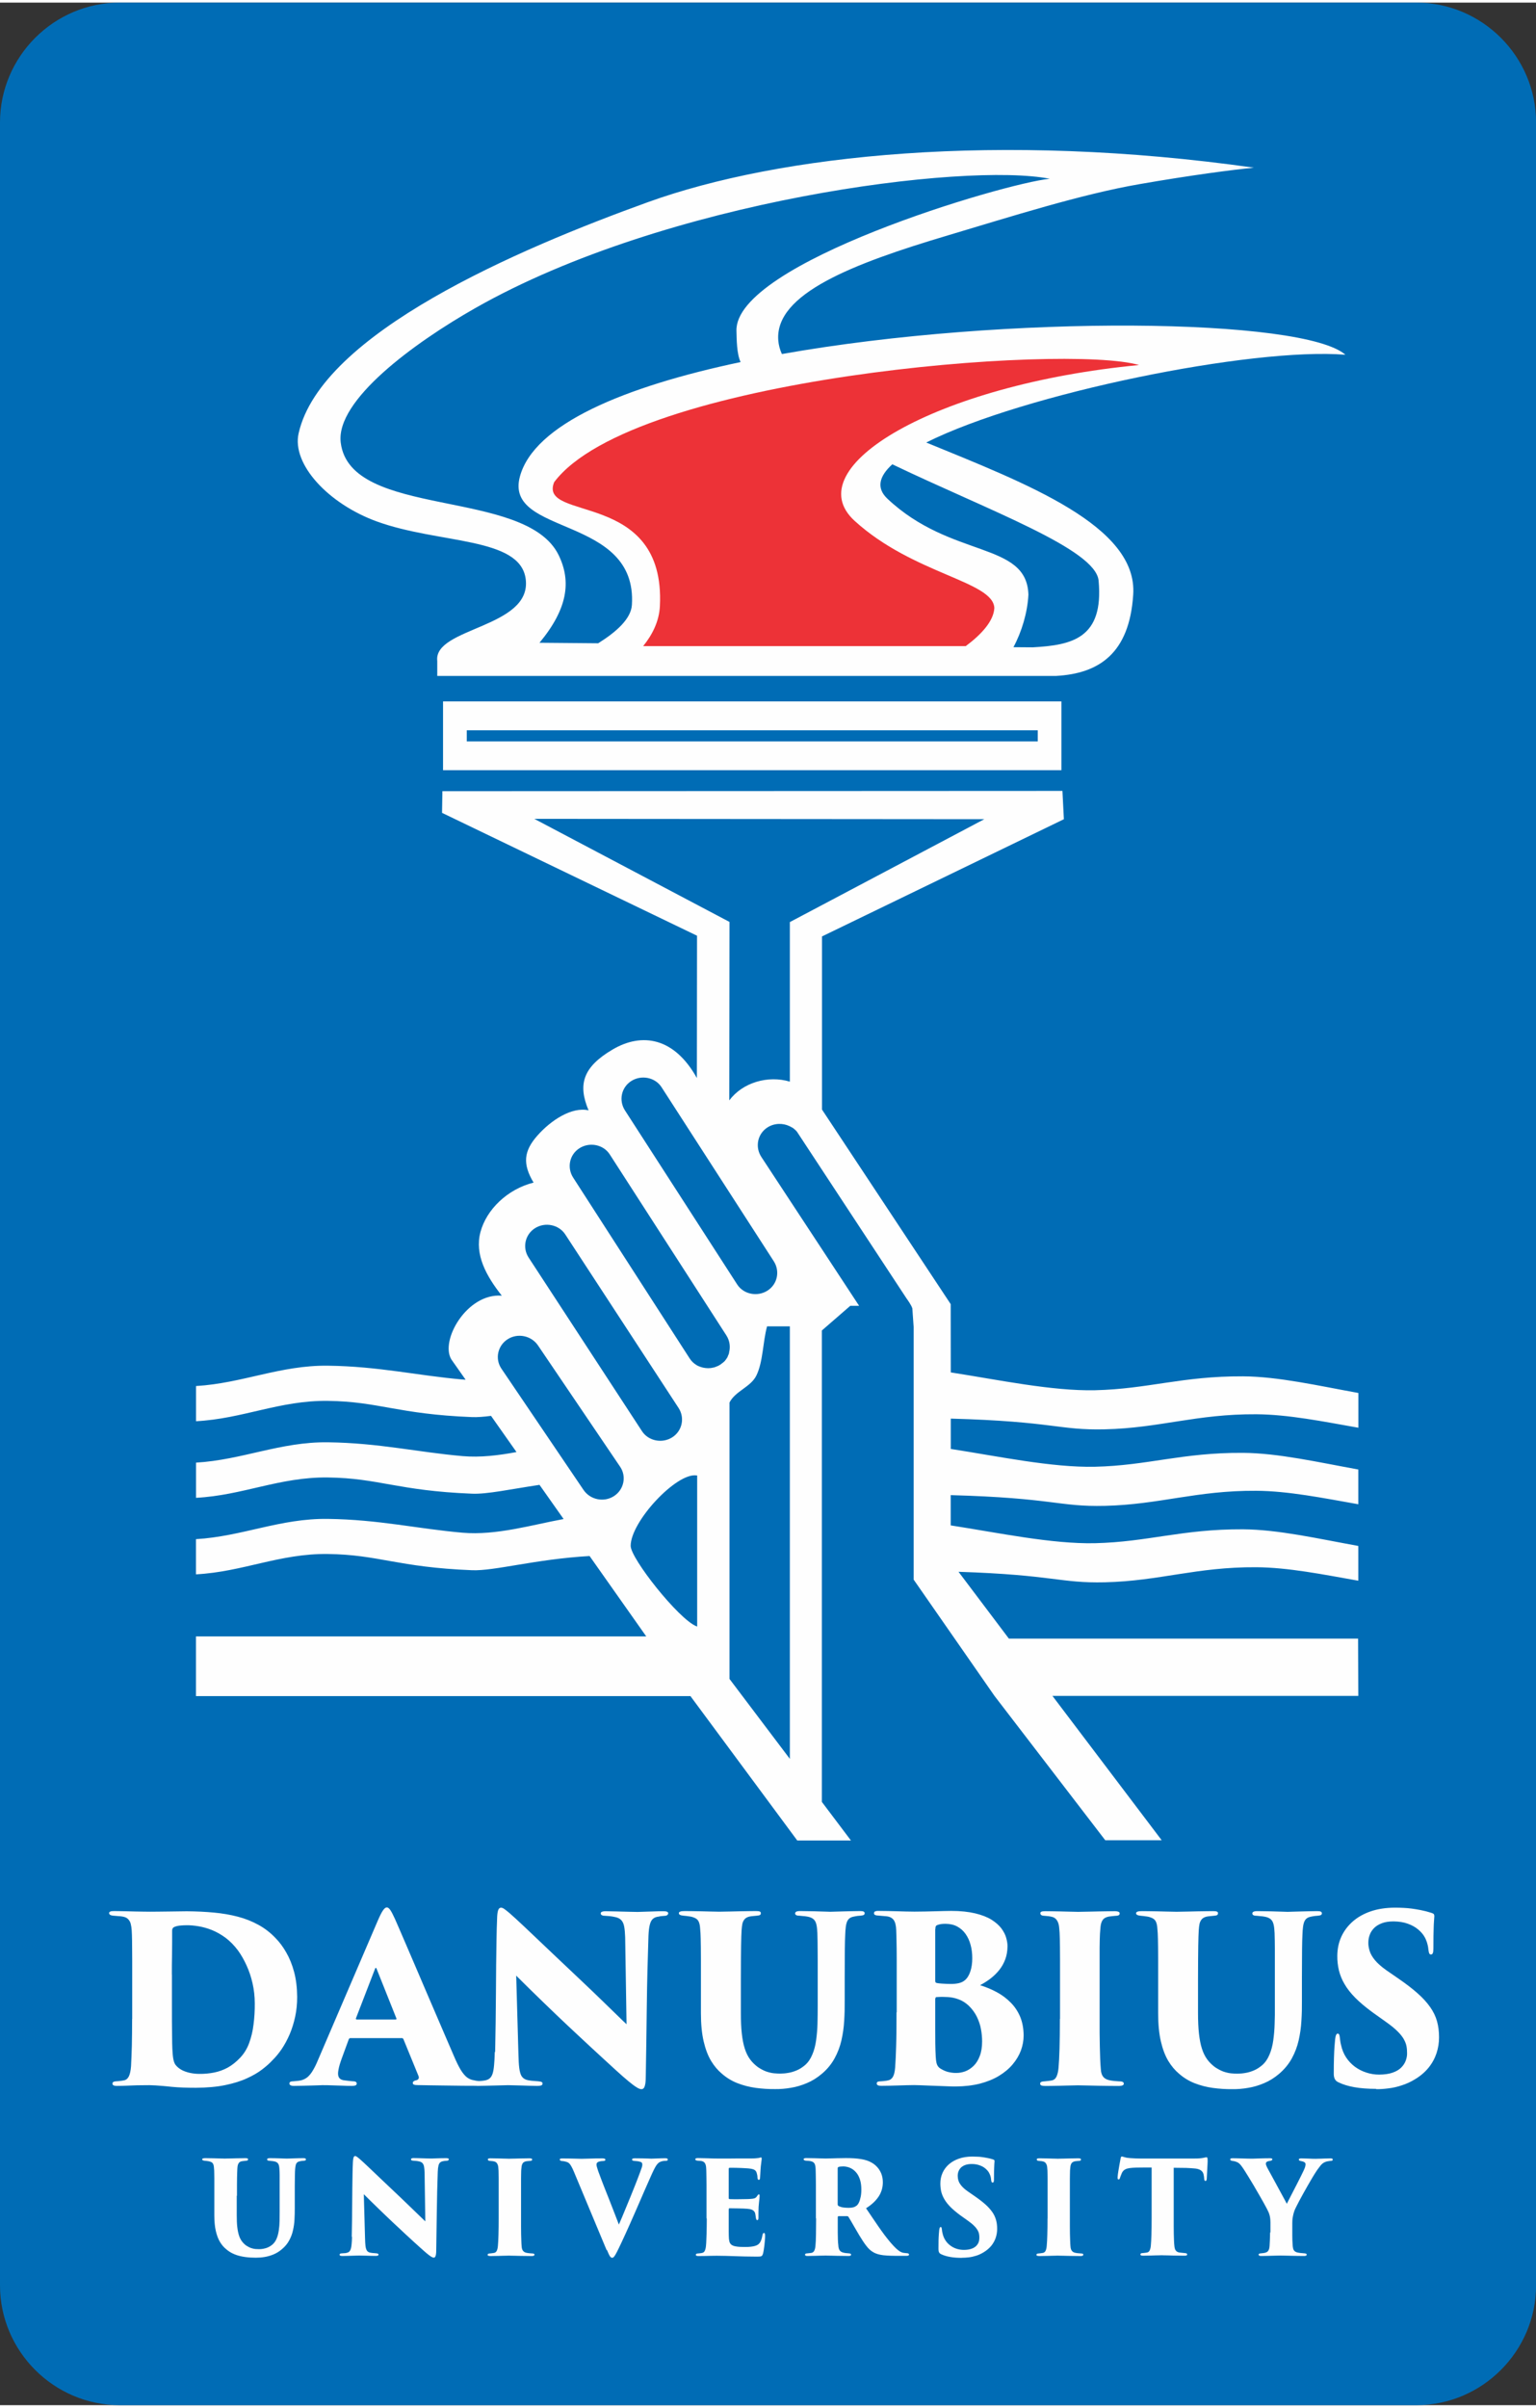 <?xml version="1.0" encoding="UTF-8"?>
<!DOCTYPE svg PUBLIC "-//W3C//DTD SVG 1.1//EN" "http://www.w3.org/Graphics/SVG/1.1/DTD/svg11.dtd">
<!-- Creator: CorelDRAW X5 -->
<svg xmlns="http://www.w3.org/2000/svg" xml:space="preserve" width="150px" height="235px" shape-rendering="geometricPrecision" text-rendering="geometricPrecision" image-rendering="optimizeQuality" fill-rule="evenodd" clip-rule="evenodd"
viewBox="0 0 21.228 33.185"
 xmlns:xlink="http://www.w3.org/1999/xlink">
 <rect x="0" y="0" width="21.228" height="33.185" fill="#333333" stroke="none"/>
 <g id="Layer_x0020_1">
  <path fill="#006CB5" d="M1.655 0l17.919 0c0.91,0 1.655,0.745 1.655,1.655l0 29.875c0,0.91 -0.745,1.655 -1.655,1.655l-17.919 0c-0.91,0 -1.655,-0.745 -1.655,-1.655l0 -29.875c0,-0.91 0.745,-1.655 1.655,-1.655z"/>
  <g id="_212458688">
   <path id="_212458040" fill="#FEFEFE" d="M8.733 8.32c0.079,-1.248 -1.77,-0.948 -1.548,-1.773 0.195,-0.724 1.443,-1.243 3.05,-1.582 -0.054,-0.118 -0.054,-0.313 -0.057,-0.431 -0.028,-0.935 3.697,-2.039 4.33,-2.101 -1.167,-0.229 -5.302,0.288 -7.939,1.786 -0.843,0.479 -1.933,1.273 -1.86,1.859 0.132,1.058 2.554,0.619 3.011,1.552 0.179,0.366 0.124,0.744 -0.264,1.212l0.811 0.007c0.245,-0.153 0.454,-0.335 0.466,-0.53zm2.073 -3.466c3.126,-0.554 7.215,-0.496 7.788,0.01 -1.293,-0.106 -4.441,0.535 -5.793,1.212 1.376,0.565 2.929,1.151 2.86,2.105 -0.053,0.81 -0.474,1.086 -1.064,1.119l-1.035 0 -6.114 0 -1.405 0c0,-0.143 0,-0.063 0,-0.206 -0.056,-0.466 1.313,-0.454 1.222,-1.134 -0.078,-0.583 -1.195,-0.481 -2.056,-0.793 -0.67,-0.243 -1.179,-0.79 -1.082,-1.218 0.311,-1.381 3.029,-2.544 4.825,-3.192 1.828,-0.66 4.859,-0.975 8.377,-0.477 -0.289,0.028 -0.873,0.104 -1.579,0.227 -0.81,0.14 -1.781,0.449 -2.65,0.708 -1.313,0.391 -2.394,0.806 -2.344,1.45 0.005,0.065 0.022,0.128 0.05,0.189zm1.526 1.523c-0.183,0.166 -0.224,0.328 -0.068,0.475 0.883,0.832 1.927,0.587 1.949,1.326 -0.013,0.248 -0.093,0.514 -0.207,0.725l0.267 0.002c0.54,-0.03 0.984,-0.122 0.91,-0.921 -0.04,-0.436 -1.513,-0.966 -2.851,-1.607z"/>
   <path id="_212458280" fill="#FEFEFE" d="M6.123 9.652l8.546 0 0 0.95 -8.546 0 0 -0.95zm0.328 0.399l7.891 0 0 0.153 -7.891 0 0 -0.153z"/>
   <path id="_212458328" fill="#FEFEFE" d="M14.545 23.388l1.51 1.994 -0.78 0 -1.531 -1.994 -0 0 -1.117 -1.606 0 -3.487 -0.013 -0.183c-0,-0.01 -0.001,-0.021 -0.002,-0.031l-0.003 -0.045c-0.017,-0.052 -0.067,-0.118 -0.082,-0.14l-1.5 -2.281 -0.004 -0.006 -0 -0 -0.007 -0.01 -0.001 -0.002 -0.001 -0.002 -0.002 -0.002 -0.005 -0.006 -0.002 -0.002 -0.001 -0.001 -0.004 -0.004 -0.001 -0.001 -0 -0 -0.005 -0.005 -0 -0 -0.005 -0.005 -0 0 -0.002 -0.002 -0.004 -0.003 -0.002 -0.001 -0.002 -0.002 -0.002 -0.002 -0 -0 -0.001 -0.001 -0.002 -0.001 -0.002 -0.002 -0.001 -0.001 -0.001 -0.001 -0.002 -0.002 -0.004 -0.003 -0.002 -0.001 -0.002 -0.002 -0.001 -0.001 -0.001 -0.001 -0.002 -0.001 -0.002 -0.001 -0.001 -0.001 -0.001 -0 -0.002 -0.001 -0.002 -0.001 -0.002 -0.001 -0 -0 -0.002 -0.001 -0.002 -0.001 -0.004 -0.002 -0.002 -0.001 -0.008 -0.005 -0 -0 -0.002 -0.001 -0.006 -0.003 -0.002 -0.001 -0.004 -0.002 -0.002 -0.001c-0.094,-0.046 -0.213,-0.043 -0.307,0.018l0 0c-0.138,0.09 -0.172,0.271 -0.083,0.407l0.567 0.863 0.269 0.409 0.515 0.784 -0.122 0 -0.393 0.341 0 5.05 0 1.461 0.402 0.533 -0.742 0 -1.476 -1.994 -6.834 0 0 -0.825 6.223 0 -0.783 -1.11c-0.75,0.043 -1.313,0.209 -1.626,0.196 -1.03,-0.041 -1.285,-0.215 -1.993,-0.224 -0.666,-0.008 -1.173,0.247 -1.821,0.281l0 -0.486c0.641,-0.038 1.166,-0.289 1.822,-0.28 0.705,0.009 1.241,0.137 1.863,0.191 0.466,0.04 0.961,-0.109 1.396,-0.189l-0.333 -0.472c-0.408,0.061 -0.726,0.131 -0.933,0.122 -1.03,-0.041 -1.285,-0.215 -1.993,-0.224 -0.666,-0.008 -1.173,0.247 -1.821,0.281l0 -0.486c0.641,-0.038 1.166,-0.289 1.822,-0.281 0.705,0.009 1.241,0.137 1.863,0.191 0.245,0.021 0.497,-0.01 0.744,-0.056l-0.352 -0.5c-0.101,0.013 -0.189,0.02 -0.263,0.017 -1.03,-0.041 -1.285,-0.215 -1.993,-0.224 -0.666,-0.008 -1.173,0.247 -1.821,0.281l0 -0.486c0.641,-0.038 1.166,-0.289 1.822,-0.281 0.705,0.009 1.241,0.137 1.863,0.191 0.013,0.001 0.027,0.002 0.041,0.003l-0.197 -0.28c-0.161,-0.261 0.217,-0.92 0.697,-0.881 -0.216,-0.273 -0.378,-0.568 -0.295,-0.879 0.083,-0.311 0.372,-0.592 0.734,-0.683 -0.154,-0.257 -0.136,-0.434 0.05,-0.646 0.186,-0.212 0.476,-0.405 0.71,-0.352 -0.15,-0.356 -0.08,-0.597 0.332,-0.84 0.406,-0.239 0.852,-0.168 1.165,0.394l0.002 -1.966 -3.524 -1.697 0.005 -0.299 8.569 -0.004 0.02 0.391 -3.343 1.619 0 2.391 1.779 2.688 0.001 0.943c0.653,0.101 1.398,0.259 1.994,0.246 0.733,-0.017 1.203,-0.196 2.044,-0.192 0.487,0.003 1.037,0.129 1.595,0.23l0 0.48c-0.488,-0.086 -0.965,-0.183 -1.411,-0.186 -0.827,-0.005 -1.332,0.19 -2.091,0.208 -0.641,0.015 -0.708,-0.109 -2.131,-0.148l0 0.303 -0 0.116c0.653,0.101 1.397,0.259 1.993,0.246 0.733,-0.017 1.203,-0.197 2.044,-0.192 0.487,0.003 1.037,0.129 1.595,0.23l0 0.48c-0.488,-0.086 -0.965,-0.183 -1.411,-0.186 -0.827,-0.005 -1.332,0.19 -2.091,0.208 -0.642,0.015 -0.708,-0.109 -2.131,-0.148l-0 0.418c0.653,0.101 1.398,0.259 1.994,0.246 0.733,-0.017 1.203,-0.196 2.044,-0.192 0.487,0.003 1.037,0.129 1.595,0.23l0 0.48c-0.488,-0.086 -0.965,-0.183 -1.411,-0.186 -0.827,-0.005 -1.332,0.19 -2.091,0.208 -0.625,0.014 -0.704,-0.102 -2.023,-0.145l0.696 0.923 4.826 0 0.003 0.791 -4.231 0zm-4.47 -4.74l0 0c0.022,-0.078 0.011,-0.166 -0.037,-0.24l-1.611 -2.499c-0.088,-0.137 -0.279,-0.174 -0.418,-0.086l0 0c-0.139,0.088 -0.176,0.269 -0.088,0.406l1.611 2.499c0.025,0.039 0.058,0.069 0.096,0.092l0 0 0.009 0.005 0.003 0.002 0.002 0.001 0.005 0.002 0 0 0 0 0.006 0.003 0.003 0.001 0.004 0.002 0.001 0 0.005 0.002 0.001 0 0.004 0.002 0.003 0.001 0.002 0.001 0.005 0.002 0 0c0.009,0.003 0.018,0.006 0.028,0.008l0.002 0.001 0.005 0.001 0 5.41089e-005c0.024,0.005 0.048,0.008 0.072,0.008l0 0c0.024,-0 0.048,-0.003 0.072,-0.009l0.001 -0 0.001 -0 0 -5.41089e-005 0.006 -0.002 0.004 -0.001 0.005 -0.001 5.41089e-005 0 0.005 -0.002 0 -5.41089e-005 0.005 -0.002 0.002 -0.001 0.003 -0.001 0.01 -0.004 0.001 -0 0.004 -0.002 0.003 -0.001 0.002 -0.001 0.005 -0.002 5.41089e-005 -5.41089e-005 0.007 -0.003 0.003 -0.001 0.001 -0.001 0.008 -0.004 0 -0 0.001 -0.001 0.004 -0.002 0.003 -0.002 0.002 -0.001 0.005 -0.003 0.003 -0.002 0.003 -0.002 0.001 -0 0.001 -0.001c0.009,-0.006 0.018,-0.013 0.026,-0.02l0.003 -0.002 0 -0 0.005 -0.004 0.001 -0.001 0.002 -0.002 0.001 -0 0.007 -0.007 0.002 -0.001 0.001 -0.001 0.001 -0.001 0.004 -0.004 0 -0 0.002 -0.002 0 -0 0.004 -0.004 0.001 -0.001 0.002 -0.003 0 -0 0.003 -0.004 0.003 -0.003 0 -0.001 0.002 -0.003 0.001 -0.001 0.003 -0.003 0 -0 0.001 -0.002c0.006,-0.008 0.011,-0.016 0.016,-0.024l0.001 -0.002 0.005 -0.01 0.001 -0.001 0 -0.001 0.001 -0.003 0.001 -0.003 0 -0 0.001 -0.003 0.001 -0.003 0 -0 0.005 -0.011 0.001 -0.002 0.001 -0.001 0.002 -0.005 0 -0.001 0.001 -0.003 0.001 -0.003 5.41089e-005 -0 0.001 -0.003 0.001 -0.003 5.41089e-005 -0 0.003 -0.009zm0.007 4.506l0.834 1.104 0 -0.87 0 -5.104 -0.315 0c-0.06,0.221 -0.054,0.488 -0.148,0.68 -0.078,0.159 -0.292,0.214 -0.371,0.372l0 3.817zm-0.447 -2.81c0,0.709 0,1.388 0,2.086l-0.01 -0.004 -0.001 -0c-0.246,-0.098 -0.908,-0.935 -0.908,-1.11 0,-0.337 0.634,-1.014 0.91,-0.973l0.003 0 0 5.41089e-005 0.001 0 0.001 0 0.004 0.001zm-2.618 -1.883l0 0c0.139,-0.088 0.326,-0.049 0.418,0.086l1.136 1.677c0.091,0.135 0.051,0.318 -0.088,0.406l0 0c-0.139,0.088 -0.326,0.049 -0.418,-0.086l-1.136 -1.677c-0.091,-0.135 -0.051,-0.318 0.088,-0.406zm0.377 -1.533l0 0c0.139,-0.088 0.329,-0.05 0.418,0.086l1.566 2.397c0.089,0.136 0.051,0.318 -0.088,0.406l0 0c-0.139,0.088 -0.329,0.051 -0.418,-0.086l-1.566 -2.397c-0.089,-0.136 -0.051,-0.318 0.088,-0.406zm2.556 1.887l0 0zm-1.225 -3.92l0 0c0.139,-0.088 0.33,-0.051 0.418,0.086l1.551 2.404c0.088,0.137 0.051,0.318 -0.088,0.406l0 0c-0.139,0.088 -0.33,0.051 -0.418,-0.086l-1.551 -2.404c-0.088,-0.137 -0.051,-0.318 0.088,-0.406zm1.354 0.268c0.183,-0.247 0.535,-0.35 0.837,-0.259l0 -2.204 2.687 -1.421 -6.219 -0.005 2.698 1.424 -0.003 2.466z"/>
   <path id="_212457968" fill="#ED3237" d="M9.12 8.335c0.08,-1.618 -1.689,-1.157 -1.461,-1.712 1.098,-1.454 7.069,-1.913 8.083,-1.617 -2.812,0.269 -4.742,1.414 -3.93,2.153 0.812,0.739 1.917,0.832 1.93,1.204 -0.01,0.179 -0.178,0.364 -0.395,0.525l-4.458 0c0.122,-0.151 0.22,-0.336 0.231,-0.552z"/>
  </g>
  <g id="_212458016">
   <path id="_212457152" fill="#FEFEFE" fill-rule="nonzero" d="M3.275 30.291c0,-0.057 0,-0.106 0,-0.146 0,-0.041 0.001,-0.075 0.001,-0.103 0.001,-0.028 0.001,-0.052 0.002,-0.071 0.001,-0.019 0.001,-0.036 0.002,-0.05 0.001,-0.019 0.003,-0.036 0.006,-0.05 0.004,-0.015 0.01,-0.026 0.018,-0.036 0.008,-0.009 0.021,-0.016 0.036,-0.019 0.009,-0.002 0.019,-0.003 0.029,-0.004 0.011,-0.001 0.02,-0.002 0.028,-0.003 0.011,-0.001 0.019,-0.002 0.024,-0.005 0.005,-0.003 0.007,-0.008 0.007,-0.015 0,-0.005 -0.002,-0.01 -0.008,-0.012 -0.006,-0.003 -0.016,-0.004 -0.03,-0.004 -0.013,0 -0.03,0 -0.052,0.001 -0.022,0 -0.045,0.001 -0.071,0.001 -0.025,0.001 -0.049,0.001 -0.073,0.002 -0.023,0 -0.043,0.001 -0.059,0.001 -0.016,0 -0.025,0.001 -0.029,0.001 -0.004,0 -0.012,-0 -0.026,-0.001 -0.014,-0 -0.032,-0.001 -0.052,-0.001 -0.021,-0.001 -0.042,-0.001 -0.066,-0.002 -0.023,-0.001 -0.045,-0.001 -0.066,-0.001 -0.021,-0.001 -0.039,-0.001 -0.055,-0.001 -0.017,0 -0.028,0.001 -0.036,0.004 -0.008,0.003 -0.011,0.007 -0.011,0.012 0,0.005 0.003,0.01 0.008,0.013 0.006,0.003 0.015,0.006 0.028,0.007 0.005,0.001 0.013,0.001 0.022,0.002 0.009,0.001 0.019,0.002 0.028,0.004 0.01,0.002 0.018,0.004 0.024,0.006 0.019,0.006 0.033,0.015 0.04,0.029 0.007,0.013 0.012,0.032 0.013,0.057 0.001,0.011 0.002,0.023 0.003,0.035 0.001,0.012 0.001,0.027 0.001,0.045 0,0.018 0.001,0.039 0.001,0.065 0,0.026 0,0.059 0,0.098 0,0.039 0,0.086 0,0.141l0 0.271c0,0.085 0.007,0.158 0.021,0.218 0.014,0.06 0.033,0.11 0.057,0.15 0.024,0.04 0.052,0.073 0.083,0.098 0.036,0.032 0.076,0.056 0.121,0.074 0.044,0.018 0.092,0.029 0.141,0.036 0.049,0.007 0.1,0.01 0.151,0.01 0.04,0 0.08,-0.003 0.122,-0.01 0.042,-0.007 0.083,-0.019 0.124,-0.036 0.04,-0.017 0.079,-0.041 0.115,-0.072 0.042,-0.035 0.075,-0.075 0.099,-0.119 0.024,-0.044 0.042,-0.09 0.053,-0.14 0.011,-0.049 0.019,-0.1 0.021,-0.151 0.003,-0.051 0.004,-0.103 0.004,-0.154l0 -0.175c0,-0.052 0,-0.097 0,-0.133 0,-0.037 0,-0.068 0.001,-0.093 0,-0.025 0.001,-0.046 0.001,-0.062 0,-0.017 0.001,-0.031 0.001,-0.043 0.001,-0.012 0.001,-0.024 0.002,-0.035 0.002,-0.024 0.005,-0.044 0.009,-0.059 0.004,-0.015 0.011,-0.026 0.02,-0.034 0.009,-0.008 0.021,-0.013 0.037,-0.016 0.012,-0.003 0.021,-0.004 0.029,-0.005 0.007,-0.001 0.016,-0.001 0.025,-0.002 0.011,-0.001 0.019,-0.003 0.023,-0.006 0.004,-0.003 0.007,-0.007 0.006,-0.012 0,-0.006 -0.003,-0.011 -0.008,-0.014 -0.006,-0.003 -0.015,-0.004 -0.028,-0.004 -0.021,0 -0.044,0 -0.067,0.001 -0.023,0 -0.046,0.001 -0.068,0.002 -0.021,0.001 -0.04,0.001 -0.057,0.002 -0.016,0.001 -0.029,0.001 -0.037,0.001 -0.007,0 -0.019,-0 -0.034,-0.001 -0.016,-0.001 -0.034,-0.001 -0.055,-0.002 -0.021,-0.001 -0.044,-0.001 -0.069,-0.002 -0.025,-0.001 -0.049,-0.001 -0.074,-0.001 -0.015,0 -0.026,0.002 -0.031,0.005 -0.006,0.003 -0.009,0.008 -0.008,0.013 0,0.005 0.002,0.01 0.007,0.013 0.005,0.003 0.013,0.005 0.024,0.005 0.011,0.001 0.021,0.002 0.028,0.003 0.007,0.001 0.014,0.001 0.019,0.002 0.006,0.001 0.011,0.002 0.017,0.003 0.019,0.003 0.034,0.01 0.044,0.018 0.011,0.009 0.018,0.02 0.023,0.035 0.004,0.015 0.007,0.033 0.008,0.056 0.001,0.011 0.001,0.023 0.002,0.035 0.001,0.012 0.001,0.027 0.001,0.043 0,0.017 0,0.037 0,0.062 0,0.025 0,0.056 0,0.093 0,0.037 0,0.081 0,0.133l0 0.214c0,0.046 -0,0.092 -0.001,0.137 -0.001,0.045 -0.005,0.088 -0.011,0.129 -0.006,0.04 -0.015,0.077 -0.029,0.11 -0.013,0.033 -0.032,0.06 -0.056,0.082 -0.021,0.018 -0.042,0.031 -0.064,0.041 -0.022,0.01 -0.044,0.016 -0.066,0.02 -0.022,0.004 -0.042,0.006 -0.061,0.005 -0.014,0 -0.031,-0.001 -0.048,-0.002 -0.018,-0.002 -0.037,-0.006 -0.058,-0.013 -0.021,-0.007 -0.043,-0.019 -0.067,-0.034 -0.024,-0.017 -0.044,-0.037 -0.061,-0.06 -0.017,-0.023 -0.031,-0.051 -0.041,-0.083 -0.01,-0.032 -0.018,-0.071 -0.023,-0.116 -0.005,-0.045 -0.007,-0.098 -0.007,-0.16l0 -0.268zm1.59 0.57c-0.001,0.041 -0.003,0.076 -0.006,0.103 -0.002,0.027 -0.006,0.049 -0.012,0.066 -0.006,0.016 -0.013,0.029 -0.024,0.037 -0.01,0.008 -0.024,0.013 -0.04,0.016 -0.01,0.002 -0.02,0.003 -0.03,0.003 -0.01,0.001 -0.019,0.001 -0.027,0.002 -0.012,0 -0.021,0.002 -0.025,0.005 -0.005,0.003 -0.008,0.007 -0.008,0.013 0,0.007 0.004,0.012 0.01,0.014 0.006,0.002 0.016,0.004 0.028,0.004 0.017,0 0.037,-0 0.06,-0.001 0.023,-0.001 0.045,-0.001 0.069,-0.002 0.023,-0.001 0.044,-0.001 0.063,-0.002 0.019,-0.001 0.034,-0.001 0.044,-0.001 0.036,0.001 0.066,0.001 0.092,0.002 0.026,0.001 0.049,0.002 0.07,0.002 0.021,0.001 0.041,0.001 0.061,0.001 0.014,0 0.024,-0.001 0.031,-0.004 0.007,-0.003 0.01,-0.007 0.01,-0.014 0,-0.005 -0.002,-0.01 -0.008,-0.012 -0.005,-0.003 -0.014,-0.005 -0.027,-0.006 -0.017,-0.002 -0.034,-0.003 -0.049,-0.004 -0.015,-0.002 -0.03,-0.004 -0.043,-0.008 -0.016,-0.006 -0.028,-0.015 -0.036,-0.03 -0.008,-0.014 -0.014,-0.035 -0.017,-0.061 -0.003,-0.026 -0.005,-0.061 -0.006,-0.104l-0.017 -0.609c0.032,0.032 0.066,0.066 0.102,0.101 0.036,0.035 0.072,0.071 0.108,0.105 0.036,0.035 0.07,0.068 0.102,0.098 0.032,0.031 0.061,0.058 0.085,0.081 0.026,0.025 0.055,0.052 0.086,0.08 0.031,0.029 0.063,0.059 0.096,0.09 0.033,0.031 0.066,0.061 0.099,0.091 0.033,0.03 0.064,0.058 0.094,0.085 0.037,0.034 0.069,0.061 0.094,0.083 0.026,0.021 0.046,0.037 0.062,0.047 0.016,0.01 0.029,0.015 0.038,0.015 0.008,0 0.014,-0.002 0.019,-0.009 0.005,-0.006 0.009,-0.017 0.012,-0.033 0.003,-0.016 0.004,-0.039 0.004,-0.069 0.003,-0.179 0.006,-0.359 0.008,-0.537 0.002,-0.179 0.007,-0.358 0.013,-0.537 0.001,-0.037 0.005,-0.065 0.01,-0.086 0.005,-0.021 0.013,-0.036 0.025,-0.045 0.011,-0.009 0.026,-0.015 0.045,-0.017 0.006,-0.002 0.012,-0.003 0.018,-0.003 0.006,-0.001 0.014,-0.001 0.025,-0.002 0.01,-0 0.018,-0.002 0.023,-0.007 0.005,-0.004 0.007,-0.008 0.007,-0.013 0,-0.005 -0.003,-0.01 -0.009,-0.012 -0.006,-0.003 -0.016,-0.004 -0.029,-0.004 -0.025,0 -0.05,0.001 -0.075,0.001 -0.025,0.001 -0.049,0.002 -0.071,0.002 -0.021,0.001 -0.039,0.002 -0.052,0.002 -0.018,0 -0.037,-0 -0.059,-0.001 -0.022,-0.001 -0.044,-0.001 -0.067,-0.002 -0.023,-0.001 -0.045,-0.001 -0.067,-0.002 -0.022,-0.001 -0.041,-0.001 -0.059,-0.001 -0.01,0 -0.018,0.001 -0.025,0.004 -0.006,0.003 -0.01,0.007 -0.01,0.014 0,0.004 0.002,0.009 0.007,0.012 0.005,0.004 0.013,0.005 0.024,0.006 0.012,0.001 0.025,0.002 0.038,0.003 0.013,0.001 0.026,0.003 0.038,0.006 0.023,0.004 0.04,0.012 0.051,0.024 0.012,0.013 0.019,0.029 0.023,0.052 0.004,0.022 0.006,0.05 0.007,0.083l0.01 0.67c-0.016,-0.015 -0.039,-0.037 -0.071,-0.068 -0.031,-0.03 -0.07,-0.068 -0.116,-0.112 -0.046,-0.044 -0.098,-0.095 -0.157,-0.151 -0.079,-0.075 -0.147,-0.139 -0.204,-0.193 -0.057,-0.054 -0.105,-0.099 -0.144,-0.137 -0.039,-0.037 -0.072,-0.068 -0.098,-0.093 -0.026,-0.025 -0.049,-0.045 -0.066,-0.062 -0.018,-0.016 -0.034,-0.031 -0.048,-0.043 -0.015,-0.012 -0.026,-0.022 -0.034,-0.028 -0.008,-0.006 -0.015,-0.01 -0.019,-0.012 -0.005,-0.002 -0.01,-0.003 -0.014,-0.003 -0.01,0 -0.017,0.008 -0.022,0.023 -0.004,0.015 -0.007,0.036 -0.008,0.063 -0.002,0.046 -0.004,0.1 -0.005,0.16 -0.001,0.06 -0.002,0.126 -0.003,0.196 -0.001,0.07 -0.001,0.143 -0.002,0.218 -0.001,0.076 -0.001,0.152 -0.002,0.229 -0.001,0.077 -0.002,0.152 -0.004,0.226zm2.027 -0.255c0,0.087 -0.001,0.163 -0.003,0.227 -0.002,0.064 -0.004,0.114 -0.008,0.152 -0.002,0.027 -0.007,0.048 -0.015,0.066 -0.008,0.017 -0.021,0.028 -0.039,0.031 -0.01,0.002 -0.019,0.003 -0.027,0.004 -0.009,0.001 -0.018,0.002 -0.026,0.003 -0.01,0 -0.019,0.002 -0.025,0.004 -0.006,0.003 -0.009,0.007 -0.01,0.014 0,0.007 0.003,0.012 0.01,0.014 0.007,0.002 0.017,0.004 0.031,0.004 0.012,0 0.028,-0 0.048,-0.001 0.02,-0 0.041,-0.001 0.063,-0.001 0.022,-0.001 0.044,-0.001 0.064,-0.002 0.02,-0 0.037,-0.001 0.051,-0.001 0.014,-0 0.022,-0.001 0.024,-0.001 0.003,0 0.013,0 0.028,0.001 0.015,0 0.034,0.001 0.058,0.001 0.023,0.001 0.048,0.001 0.075,0.002 0.027,0 0.054,0.001 0.082,0.001 0.027,0 0.053,0.001 0.077,0.001 0.014,-0 0.023,-0.002 0.029,-0.006 0.005,-0.004 0.008,-0.007 0.008,-0.012 0,-0.005 -0.002,-0.01 -0.007,-0.013 -0.005,-0.003 -0.015,-0.005 -0.029,-0.005 -0.012,-0.001 -0.024,-0.002 -0.038,-0.003 -0.014,-0.002 -0.027,-0.003 -0.038,-0.006 -0.017,-0.004 -0.03,-0.01 -0.039,-0.019 -0.009,-0.008 -0.016,-0.019 -0.02,-0.031 -0.004,-0.012 -0.006,-0.026 -0.007,-0.041 -0.002,-0.019 -0.003,-0.043 -0.004,-0.071 -0.001,-0.029 -0.002,-0.06 -0.003,-0.095 -0.001,-0.035 -0.001,-0.07 -0.001,-0.107 -0,-0.037 -0,-0.073 -0,-0.109l0 -0.314c0,-0.055 0,-0.102 0,-0.14 0,-0.038 0,-0.071 0,-0.096 0,-0.026 0.001,-0.048 0.001,-0.065 0,-0.017 0.001,-0.032 0.001,-0.044 0.001,-0.012 0.001,-0.024 0.003,-0.035 0.001,-0.021 0.004,-0.038 0.009,-0.052 0.005,-0.013 0.012,-0.023 0.021,-0.03 0.009,-0.007 0.021,-0.012 0.036,-0.015 0.011,-0.002 0.02,-0.003 0.027,-0.003 0.007,-0.001 0.015,-0.001 0.023,-0.002 0.009,0 0.017,-0.001 0.023,-0.004 0.006,-0.003 0.01,-0.007 0.01,-0.014 0,-0.005 -0.002,-0.01 -0.008,-0.013 -0.005,-0.003 -0.016,-0.005 -0.03,-0.005 -0.013,0 -0.03,0 -0.052,0.001 -0.022,0 -0.045,0.001 -0.07,0.001 -0.025,0.001 -0.049,0.001 -0.073,0.002 -0.023,0 -0.043,0.001 -0.059,0.001 -0.016,0 -0.026,0.001 -0.03,0.001 -0.003,0 -0.012,-0 -0.025,-0.001 -0.014,-0 -0.03,-0.001 -0.05,-0.001 -0.02,-0.001 -0.041,-0.001 -0.063,-0.002 -0.022,-0.001 -0.043,-0.001 -0.063,-0.001 -0.02,-0.001 -0.038,-0.001 -0.052,-0.001 -0.014,0 -0.025,0.001 -0.03,0.004 -0.006,0.003 -0.008,0.007 -0.008,0.012 0,0.006 0.003,0.011 0.009,0.015 0.006,0.003 0.014,0.005 0.024,0.005 0.011,0.001 0.021,0.002 0.03,0.003 0.009,0.001 0.016,0.002 0.022,0.004 0.019,0.004 0.034,0.013 0.043,0.029 0.01,0.015 0.016,0.035 0.017,0.061 0.001,0.011 0.002,0.023 0.003,0.035 0.001,0.012 0.001,0.028 0.001,0.045 0,0.018 0.001,0.039 0.001,0.066 0,0.026 0,0.059 0,0.098 0,0.039 0,0.086 0,0.141l0 0.314zm1.497 0.436c0.011,0.027 0.02,0.048 0.028,0.064 0.008,0.016 0.015,0.027 0.021,0.033 0.007,0.007 0.014,0.01 0.022,0.01 0.007,0 0.015,-0.003 0.022,-0.01 0.007,-0.007 0.016,-0.02 0.027,-0.039 0.011,-0.019 0.024,-0.045 0.041,-0.08 0.023,-0.046 0.053,-0.111 0.091,-0.194 0.038,-0.083 0.085,-0.188 0.14,-0.314 0.025,-0.057 0.047,-0.109 0.068,-0.156 0.021,-0.048 0.04,-0.092 0.058,-0.134 0.018,-0.042 0.036,-0.082 0.053,-0.12 0.017,-0.038 0.034,-0.077 0.051,-0.115 0.016,-0.035 0.03,-0.063 0.042,-0.085 0.012,-0.022 0.023,-0.038 0.034,-0.05 0.011,-0.012 0.022,-0.021 0.034,-0.026 0.014,-0.007 0.028,-0.011 0.041,-0.013 0.013,-0.002 0.025,-0.003 0.036,-0.003 0.011,0 0.019,-0.001 0.024,-0.004 0.005,-0.003 0.007,-0.007 0.007,-0.014 0,-0.006 -0.003,-0.011 -0.009,-0.014 -0.006,-0.003 -0.016,-0.004 -0.029,-0.004 -0.014,0 -0.03,0 -0.049,0.001 -0.019,0 -0.038,0.001 -0.058,0.002 -0.019,0.001 -0.037,0.001 -0.052,0.002 -0.015,0.001 -0.027,0.001 -0.033,0.001 -0.009,0 -0.024,-0.001 -0.045,-0.002 -0.021,-0.001 -0.047,-0.002 -0.077,-0.002 -0.031,-0.001 -0.065,-0.001 -0.104,-0.001 -0.014,0 -0.025,0.002 -0.03,0.005 -0.006,0.003 -0.008,0.008 -0.008,0.013 0,0.005 0.002,0.009 0.007,0.012 0.005,0.003 0.013,0.005 0.024,0.006 0.01,0.001 0.021,0.002 0.034,0.003 0.013,0.001 0.025,0.003 0.035,0.006 0.015,0.003 0.026,0.007 0.033,0.014 0.006,0.007 0.009,0.016 0.009,0.027 0,0.008 -0.001,0.018 -0.004,0.028 -0.002,0.011 -0.006,0.021 -0.01,0.031 -0.01,0.028 -0.022,0.063 -0.038,0.104 -0.015,0.041 -0.033,0.085 -0.052,0.134 -0.019,0.049 -0.039,0.098 -0.06,0.149 -0.021,0.051 -0.041,0.1 -0.061,0.148 -0.02,0.048 -0.038,0.093 -0.055,0.133 -0.017,0.04 -0.031,0.074 -0.044,0.102 -0.02,-0.053 -0.041,-0.108 -0.064,-0.166 -0.023,-0.058 -0.046,-0.117 -0.069,-0.177 -0.024,-0.06 -0.047,-0.12 -0.071,-0.179 -0.023,-0.059 -0.045,-0.116 -0.065,-0.171 -0.01,-0.026 -0.018,-0.047 -0.023,-0.064 -0.006,-0.017 -0.01,-0.032 -0.013,-0.043 -0.003,-0.011 -0.004,-0.021 -0.004,-0.028 -0,-0.006 0.001,-0.012 0.003,-0.018 0.003,-0.006 0.008,-0.011 0.015,-0.016 0.007,-0.005 0.019,-0.008 0.033,-0.011 0.007,-0.002 0.015,-0.003 0.021,-0.003 0.007,-0.001 0.015,-0.001 0.025,-0.002 0.008,0 0.014,-0.002 0.019,-0.005 0.005,-0.003 0.007,-0.007 0.007,-0.013 0,-0.005 -0.004,-0.01 -0.01,-0.013 -0.007,-0.003 -0.017,-0.005 -0.03,-0.005 -0.067,0 -0.125,0.001 -0.173,0.003 -0.048,0.002 -0.087,0.002 -0.117,0.003 -0.023,0 -0.049,-0.001 -0.078,-0.002 -0.029,-0.001 -0.059,-0.002 -0.091,-0.002 -0.032,-0.001 -0.063,-0.001 -0.095,-0.001 -0.011,-0 -0.02,0.001 -0.027,0.003 -0.006,0.002 -0.01,0.007 -0.01,0.013 0,0.005 0.002,0.008 0.007,0.012 0.005,0.003 0.012,0.006 0.021,0.008 0.005,0 0.012,0 0.019,0.001 0.007,0.001 0.014,0.002 0.021,0.004 0.014,0.003 0.027,0.007 0.038,0.011 0.011,0.005 0.021,0.012 0.029,0.021 0.009,0.01 0.018,0.023 0.027,0.04 0.01,0.017 0.02,0.039 0.032,0.067l0.454 1.087zm1.379 -0.436c0,0.037 -0,0.073 -0.001,0.108 -0,0.035 -0.001,0.068 -0.002,0.098 -0.001,0.03 -0.002,0.057 -0.003,0.082 -0.001,0.037 -0.003,0.07 -0.006,0.097 -0.003,0.027 -0.009,0.048 -0.017,0.064 -0.008,0.015 -0.02,0.024 -0.036,0.027 -0.007,0.002 -0.015,0.003 -0.023,0.004 -0.009,0.001 -0.018,0.002 -0.029,0.003 -0.013,0 -0.022,0.002 -0.027,0.006 -0.005,0.004 -0.008,0.007 -0.008,0.012 -0,0.006 0.003,0.011 0.009,0.014 0.006,0.003 0.017,0.004 0.032,0.004 0.032,0 0.061,-0.001 0.089,-0.001 0.028,-0.001 0.055,-0.002 0.081,-0.002 0.026,-0.001 0.053,-0.001 0.08,-0.001 0.045,0 0.088,0.001 0.129,0.002 0.041,0.001 0.083,0.002 0.125,0.004 0.042,0.002 0.087,0.003 0.136,0.004 0.048,0.001 0.102,0.002 0.162,0.002 0.021,0 0.037,-0.001 0.049,-0.002 0.011,-0.002 0.02,-0.006 0.025,-0.013 0.006,-0.007 0.01,-0.018 0.014,-0.033 0.002,-0.009 0.005,-0.023 0.008,-0.042 0.003,-0.019 0.006,-0.04 0.009,-0.064 0.003,-0.024 0.005,-0.048 0.007,-0.071 0.002,-0.024 0.003,-0.044 0.003,-0.062 0,-0.011 -0.001,-0.02 -0.003,-0.028 -0.002,-0.007 -0.006,-0.011 -0.013,-0.012 -0.01,0 -0.017,0.011 -0.021,0.032 -0.007,0.04 -0.017,0.072 -0.03,0.094 -0.013,0.022 -0.031,0.038 -0.055,0.047 -0.017,0.007 -0.034,0.011 -0.053,0.014 -0.019,0.003 -0.038,0.005 -0.057,0.006 -0.019,0.001 -0.036,0.001 -0.051,0.001 -0.048,0 -0.086,-0.002 -0.115,-0.007 -0.029,-0.004 -0.051,-0.012 -0.066,-0.023 -0.015,-0.011 -0.025,-0.027 -0.03,-0.047 -0.005,-0.02 -0.008,-0.046 -0.008,-0.077 -0,-0.017 -0.001,-0.036 -0.001,-0.057 0,-0.021 0,-0.042 0,-0.063 0,-0.021 0,-0.042 0,-0.062 0,-0.02 0,-0.037 0,-0.053l0 -0.123c0,-0.007 0.001,-0.013 0.002,-0.017 0.001,-0.004 0.004,-0.006 0.008,-0.006 0.014,0 0.032,0 0.054,0.001 0.022,0 0.046,0.001 0.07,0.001 0.025,0.001 0.048,0.001 0.069,0.002 0.021,0.001 0.038,0.002 0.051,0.003 0.028,0.002 0.05,0.006 0.066,0.013 0.016,0.007 0.028,0.017 0.036,0.029 0.008,0.012 0.012,0.027 0.014,0.045 0.001,0.007 0.002,0.014 0.003,0.021 0.001,0.006 0.002,0.013 0.003,0.021 0.002,0.008 0.004,0.015 0.006,0.02 0.003,0.005 0.007,0.008 0.013,0.008 0.005,0 0.009,-0.003 0.012,-0.008 0.003,-0.005 0.004,-0.014 0.004,-0.026 0,-0.005 0,-0.014 0,-0.026 0,-0.012 0,-0.026 0,-0.04 0,-0.015 0,-0.03 0.001,-0.044 0,-0.015 0.001,-0.027 0.001,-0.038 0.002,-0.023 0.004,-0.046 0.006,-0.066 0.002,-0.021 0.004,-0.039 0.006,-0.054 0.001,-0.015 0.002,-0.026 0.002,-0.032 0,-0.006 -0,-0.01 -0.001,-0.015 -0.001,-0.004 -0.004,-0.006 -0.009,-0.007 -0.004,0 -0.008,0.002 -0.012,0.006 -0.003,0.004 -0.008,0.01 -0.013,0.018 -0.006,0.01 -0.013,0.018 -0.022,0.024 -0.009,0.006 -0.022,0.01 -0.038,0.012 -0.016,0.002 -0.038,0.004 -0.066,0.005 -0.016,0.001 -0.036,0.001 -0.059,0.001 -0.023,0.001 -0.047,0.001 -0.072,0.001 -0.025,0 -0.048,0.001 -0.07,0 -0.021,0 -0.038,-0 -0.051,-0.001 -0.006,0 -0.01,-0.002 -0.012,-0.006 -0.002,-0.004 -0.003,-0.009 -0.002,-0.016l0 -0.393c0,-0.006 0.001,-0.011 0.003,-0.014 0.002,-0.003 0.006,-0.004 0.011,-0.004 0.011,0 0.025,0 0.042,0 0.017,0 0.036,0.001 0.056,0.001 0.02,0.001 0.041,0.001 0.061,0.002 0.021,0.001 0.04,0.002 0.057,0.003 0.018,0.001 0.032,0.002 0.044,0.003 0.027,0.002 0.049,0.007 0.065,0.012 0.016,0.006 0.027,0.014 0.035,0.024 0.008,0.01 0.012,0.021 0.015,0.035 0.003,0.012 0.006,0.023 0.007,0.033 0.001,0.01 0.002,0.019 0.002,0.029 0.001,0.008 0.003,0.014 0.006,0.018 0.003,0.004 0.007,0.007 0.011,0.007 0.005,0 0.01,-0.002 0.013,-0.007 0.003,-0.005 0.005,-0.011 0.005,-0.018 0.003,-0.046 0.005,-0.085 0.007,-0.117 0.002,-0.031 0.004,-0.056 0.007,-0.074 0.002,-0.017 0.003,-0.031 0.005,-0.041 0.001,-0.01 0.002,-0.019 0.003,-0.024 0.001,-0.006 0.001,-0.01 0.001,-0.013 0,-0.004 -0.001,-0.008 -0.002,-0.011 -0.001,-0.003 -0.004,-0.005 -0.008,-0.005 -0.003,0 -0.007,0.001 -0.012,0.002 -0.005,0.001 -0.01,0.003 -0.016,0.005 -0.006,0.001 -0.014,0.002 -0.024,0.003 -0.01,0.001 -0.021,0.002 -0.034,0.003 -0.012,0.001 -0.024,0.001 -0.036,0.001 -0.004,0 -0.016,0 -0.034,0 -0.018,0 -0.041,0 -0.069,0 -0.028,0 -0.058,0 -0.09,0 -0.032,0 -0.065,0 -0.097,0.001 -0.033,0 -0.063,0 -0.091,0 -0.028,0 -0.052,0 -0.071,0 -0.019,0 -0.032,0 -0.037,0 -0.038,-0 -0.078,-0.001 -0.121,-0.003 -0.043,-0.001 -0.088,-0.002 -0.138,-0.003 -0.014,0 -0.023,0.001 -0.029,0.004 -0.006,0.003 -0.009,0.007 -0.009,0.012 0,0.005 0.002,0.01 0.007,0.013 0.005,0.003 0.013,0.006 0.024,0.007 0.009,0.001 0.019,0.001 0.029,0.002 0.011,0 0.02,0.002 0.028,0.003 0.021,0.005 0.037,0.015 0.046,0.031 0.009,0.015 0.015,0.036 0.016,0.062 0.001,0.011 0.001,0.022 0.002,0.034 0,0.012 0.001,0.026 0.001,0.042 0,0.017 0.001,0.038 0.001,0.064 0,0.026 0.001,0.058 0.001,0.098 0,0.04 0,0.088 0,0.146l0 0.314z"/>
   <path id="_212456408" fill="#FEFEFE" fill-rule="nonzero" d="M11.279 30.606c0,0.087 -0.001,0.161 -0.002,0.224 -0.001,0.062 -0.003,0.112 -0.007,0.15 -0.002,0.03 -0.008,0.054 -0.016,0.07 -0.008,0.017 -0.021,0.027 -0.038,0.031 -0.01,0.002 -0.02,0.003 -0.03,0.004 -0.01,0.001 -0.02,0.002 -0.029,0.003 -0.01,0 -0.017,0.002 -0.023,0.004 -0.005,0.003 -0.008,0.007 -0.008,0.014 -0,0.006 0.002,0.011 0.008,0.014 0.005,0.003 0.014,0.004 0.027,0.004 0.012,0 0.028,-0 0.047,-0.001 0.019,-0 0.039,-0.001 0.06,-0.001 0.021,-0.001 0.042,-0.001 0.062,-0.002 0.02,-0 0.037,-0.001 0.051,-0.001 0.014,-0 0.024,-0.001 0.028,-0.001 0.003,0 0.012,0 0.027,0.001 0.015,0 0.034,0.001 0.057,0.001 0.023,0.001 0.048,0.001 0.075,0.002 0.027,0 0.055,0.001 0.082,0.001 0.027,0 0.053,0.001 0.076,0.001 0.024,0 0.036,-0.005 0.036,-0.016 0.001,-0.005 -0.001,-0.01 -0.005,-0.013 -0.004,-0.004 -0.012,-0.006 -0.026,-0.007 -0.017,-0.002 -0.031,-0.003 -0.043,-0.004 -0.012,-0.001 -0.023,-0.004 -0.035,-0.007 -0.017,-0.004 -0.03,-0.011 -0.04,-0.021 -0.01,-0.009 -0.016,-0.021 -0.02,-0.034 -0.004,-0.013 -0.007,-0.028 -0.007,-0.043 -0.003,-0.025 -0.005,-0.051 -0.006,-0.08 -0.001,-0.029 -0.002,-0.061 -0.002,-0.096 -0,-0.036 -0,-0.077 -0,-0.124l0 -0.091c0,-0.005 0.001,-0.009 0.004,-0.011 0.002,-0.002 0.006,-0.003 0.01,-0.003l0.114 0c0.004,0 0.009,0.001 0.012,0.003 0.004,0.002 0.007,0.005 0.008,0.007 0.01,0.016 0.022,0.035 0.035,0.058 0.013,0.023 0.029,0.05 0.048,0.083 0.019,0.032 0.041,0.071 0.068,0.116 0.034,0.056 0.065,0.104 0.094,0.141 0.029,0.038 0.057,0.065 0.085,0.082 0.015,0.01 0.031,0.019 0.05,0.026 0.019,0.007 0.04,0.014 0.064,0.018 0.024,0.005 0.053,0.008 0.086,0.01 0.033,0.002 0.072,0.004 0.116,0.004l0.156 0c0.009,0 0.017,-0.001 0.024,-0.003 0.007,-0.002 0.01,-0.007 0.011,-0.015 0,-0.005 -0.003,-0.01 -0.008,-0.013 -0.005,-0.003 -0.012,-0.005 -0.022,-0.005 -0.007,-0.001 -0.013,-0.002 -0.02,-0.002 -0.007,-0.001 -0.014,-0.001 -0.024,-0.003 -0.016,-0.002 -0.032,-0.008 -0.048,-0.017 -0.016,-0.009 -0.035,-0.024 -0.057,-0.044 -0.021,-0.02 -0.047,-0.047 -0.077,-0.082 -0.027,-0.032 -0.054,-0.066 -0.083,-0.104 -0.028,-0.038 -0.057,-0.078 -0.086,-0.12 -0.029,-0.042 -0.058,-0.084 -0.086,-0.126 -0.029,-0.042 -0.056,-0.083 -0.083,-0.123 0.075,-0.047 0.132,-0.1 0.172,-0.159 0.04,-0.059 0.06,-0.126 0.06,-0.2 -0,-0.045 -0.008,-0.085 -0.022,-0.121 -0.015,-0.035 -0.034,-0.066 -0.058,-0.091 -0.024,-0.026 -0.05,-0.046 -0.078,-0.061 -0.038,-0.022 -0.086,-0.038 -0.144,-0.047 -0.058,-0.01 -0.128,-0.014 -0.21,-0.014 -0.016,0 -0.035,0 -0.056,0.001 -0.022,0 -0.044,0.001 -0.067,0.001 -0.023,0.001 -0.045,0.001 -0.066,0.002 -0.021,0 -0.04,0.001 -0.056,0.001 -0.016,0 -0.027,0.001 -0.034,0.001 -0.005,0 -0.015,-0 -0.03,-0.001 -0.015,-0 -0.032,-0.001 -0.053,-0.001 -0.021,-0.001 -0.042,-0.001 -0.064,-0.002 -0.023,-0.001 -0.044,-0.001 -0.065,-0.001 -0.021,-0.001 -0.039,-0.001 -0.054,-0.001 -0.013,0 -0.023,0.001 -0.029,0.004 -0.006,0.003 -0.009,0.007 -0.009,0.012 0,0.005 0.003,0.01 0.008,0.013 0.005,0.003 0.013,0.006 0.023,0.007 0.008,0.001 0.019,0.001 0.031,0.002 0.012,0.001 0.025,0.002 0.038,0.005 0.014,0.003 0.025,0.008 0.035,0.015 0.009,0.007 0.017,0.018 0.022,0.032 0.005,0.015 0.008,0.034 0.009,0.058 0,0.011 0.001,0.022 0.001,0.034 0.001,0.012 0.001,0.025 0.001,0.041 0.001,0.016 0.001,0.037 0.001,0.061 0.001,0.025 0.001,0.056 0.001,0.094 0,0.038 0,0.084 0,0.139l0 0.314zm0.298 -0.691c0,-0.007 0.001,-0.012 0.003,-0.014 0.002,-0.002 0.004,-0.004 0.008,-0.006 0.006,-0.003 0.016,-0.004 0.029,-0.006 0.013,-0.001 0.026,-0.002 0.04,-0.002 0.018,-0 0.038,0.003 0.06,0.009 0.022,0.006 0.044,0.016 0.066,0.03 0.022,0.015 0.042,0.034 0.06,0.058 0.018,0.024 0.033,0.055 0.044,0.091 0.011,0.037 0.017,0.08 0.017,0.131 0,0.04 -0.003,0.075 -0.01,0.105 -0.006,0.03 -0.014,0.055 -0.024,0.076 -0.01,0.02 -0.021,0.035 -0.034,0.044 -0.014,0.01 -0.029,0.018 -0.047,0.022 -0.018,0.004 -0.038,0.006 -0.062,0.006 -0.025,0 -0.049,-0.002 -0.073,-0.005 -0.024,-0.003 -0.044,-0.01 -0.061,-0.018 -0.005,-0.003 -0.009,-0.006 -0.012,-0.01 -0.003,-0.004 -0.004,-0.01 -0.004,-0.017l0 -0.496zm1.717 1.234c0.03,0 0.062,-0.002 0.096,-0.006 0.034,-0.004 0.068,-0.012 0.103,-0.023 0.035,-0.011 0.069,-0.027 0.103,-0.048 0.043,-0.026 0.078,-0.057 0.106,-0.091 0.027,-0.035 0.047,-0.071 0.06,-0.111 0.013,-0.04 0.019,-0.08 0.019,-0.121 0,-0.045 -0.005,-0.086 -0.016,-0.124 -0.011,-0.038 -0.028,-0.075 -0.053,-0.11 -0.025,-0.035 -0.057,-0.071 -0.098,-0.107 -0.041,-0.036 -0.092,-0.075 -0.152,-0.116l-0.088 -0.061c-0.039,-0.027 -0.068,-0.054 -0.088,-0.078 -0.02,-0.025 -0.034,-0.048 -0.04,-0.071 -0.007,-0.022 -0.01,-0.043 -0.01,-0.064 0,-0.021 0.003,-0.041 0.01,-0.06 0.007,-0.019 0.018,-0.037 0.033,-0.053 0.015,-0.015 0.036,-0.028 0.06,-0.037 0.025,-0.009 0.055,-0.014 0.09,-0.014 0.042,0 0.078,0.006 0.11,0.018 0.032,0.011 0.058,0.026 0.079,0.044 0.021,0.018 0.038,0.036 0.049,0.056 0.008,0.014 0.014,0.028 0.019,0.041 0.004,0.014 0.008,0.026 0.009,0.037 0.002,0.011 0.003,0.019 0.003,0.026 0.002,0.014 0.004,0.023 0.008,0.028 0.003,0.004 0.007,0.007 0.012,0.006 0.007,0 0.012,-0.003 0.015,-0.01 0.003,-0.007 0.004,-0.018 0.004,-0.034 0,-0.039 0,-0.072 0.001,-0.098 0,-0.026 0.001,-0.048 0.002,-0.065 0.001,-0.018 0.001,-0.033 0.002,-0.047 0.001,-0.013 0.002,-0.027 0.003,-0.041 0,-0.007 -0.001,-0.012 -0.005,-0.016 -0.004,-0.004 -0.009,-0.007 -0.018,-0.009 -0.014,-0.004 -0.028,-0.009 -0.042,-0.012 -0.015,-0.004 -0.029,-0.006 -0.043,-0.009 -0.024,-0.005 -0.046,-0.008 -0.067,-0.011 -0.021,-0.003 -0.042,-0.005 -0.063,-0.005 -0.021,-0.001 -0.044,-0.002 -0.069,-0.002 -0.069,0 -0.132,0.01 -0.186,0.029 -0.055,0.019 -0.101,0.046 -0.139,0.079 -0.038,0.034 -0.067,0.073 -0.087,0.118 -0.02,0.045 -0.03,0.093 -0.03,0.145 -0,0.039 0.004,0.077 0.012,0.113 0.009,0.036 0.023,0.071 0.044,0.106 0.02,0.035 0.048,0.07 0.083,0.106 0.035,0.035 0.079,0.072 0.131,0.111l0.108 0.077c0.036,0.026 0.066,0.049 0.087,0.071 0.022,0.021 0.038,0.042 0.049,0.06 0.011,0.019 0.018,0.037 0.021,0.055 0.003,0.018 0.005,0.036 0.004,0.055 0,0.019 -0.003,0.039 -0.01,0.058 -0.007,0.019 -0.019,0.037 -0.035,0.053 -0.017,0.016 -0.038,0.029 -0.066,0.038 -0.028,0.01 -0.062,0.015 -0.103,0.015 -0.034,0 -0.067,-0.005 -0.099,-0.015 -0.032,-0.01 -0.061,-0.025 -0.088,-0.045 -0.027,-0.02 -0.05,-0.044 -0.068,-0.072 -0.019,-0.029 -0.032,-0.061 -0.04,-0.098 -0.003,-0.01 -0.004,-0.02 -0.006,-0.029 -0.001,-0.009 -0.002,-0.018 -0.003,-0.026 -0.001,-0.007 -0.002,-0.014 -0.004,-0.021 -0.002,-0.006 -0.006,-0.01 -0.012,-0.01 -0.005,-0 -0.01,0.003 -0.013,0.009 -0.003,0.007 -0.006,0.018 -0.008,0.034 -0.002,0.016 -0.003,0.036 -0.005,0.058 -0.002,0.023 -0.003,0.05 -0.004,0.083 -0.001,0.033 -0.001,0.073 -0.001,0.121 -0,0.018 0.002,0.033 0.008,0.044 0.005,0.012 0.016,0.021 0.03,0.027 0.034,0.016 0.074,0.029 0.121,0.037 0.047,0.009 0.103,0.013 0.168,0.013zm1.183 -0.543c0,0.087 -0.001,0.163 -0.003,0.227 -0.002,0.064 -0.004,0.114 -0.008,0.152 -0.002,0.027 -0.007,0.048 -0.015,0.066 -0.008,0.017 -0.021,0.028 -0.039,0.031 -0.01,0.002 -0.019,0.003 -0.027,0.004 -0.009,0.001 -0.018,0.002 -0.026,0.003 -0.01,0 -0.019,0.002 -0.025,0.004 -0.006,0.003 -0.009,0.007 -0.01,0.014 0,0.007 0.003,0.012 0.01,0.014 0.007,0.002 0.017,0.004 0.031,0.004 0.012,0 0.028,-0 0.048,-0.001 0.02,-0 0.041,-0.001 0.063,-0.001 0.022,-0.001 0.044,-0.001 0.064,-0.002 0.02,-0 0.037,-0.001 0.051,-0.001 0.014,-0 0.022,-0.001 0.024,-0.001 0.003,0 0.013,0 0.028,0.001 0.015,0 0.034,0.001 0.058,0.001 0.023,0.001 0.048,0.001 0.075,0.002 0.027,0 0.054,0.001 0.082,0.001 0.027,0 0.053,0.001 0.077,0.001 0.014,-0 0.023,-0.002 0.029,-0.006 0.005,-0.004 0.008,-0.007 0.008,-0.012 0,-0.005 -0.002,-0.01 -0.007,-0.013 -0.005,-0.003 -0.015,-0.005 -0.029,-0.005 -0.012,-0.001 -0.024,-0.002 -0.038,-0.003 -0.014,-0.002 -0.027,-0.003 -0.038,-0.006 -0.017,-0.004 -0.03,-0.01 -0.039,-0.019 -0.009,-0.008 -0.016,-0.019 -0.02,-0.031 -0.004,-0.012 -0.006,-0.026 -0.007,-0.041 -0.002,-0.019 -0.003,-0.043 -0.004,-0.071 -0.001,-0.029 -0.002,-0.06 -0.003,-0.095 -0.001,-0.035 -0.001,-0.07 -0.001,-0.107 -0,-0.037 -0,-0.073 -0,-0.109l0 -0.314c0,-0.055 0,-0.102 0,-0.14 0,-0.038 0,-0.071 0,-0.096 0,-0.026 0.001,-0.048 0.001,-0.065 0,-0.017 0.001,-0.032 0.001,-0.044 0.001,-0.012 0.001,-0.024 0.003,-0.035 0.001,-0.021 0.004,-0.038 0.009,-0.052 0.005,-0.013 0.012,-0.023 0.021,-0.03 0.009,-0.007 0.021,-0.012 0.036,-0.015 0.011,-0.002 0.02,-0.003 0.027,-0.003 0.007,-0.001 0.015,-0.001 0.023,-0.002 0.009,0 0.017,-0.001 0.023,-0.004 0.006,-0.003 0.01,-0.007 0.01,-0.014 0,-0.005 -0.002,-0.01 -0.008,-0.013 -0.006,-0.003 -0.016,-0.005 -0.03,-0.005 -0.013,0 -0.03,0 -0.052,0.001 -0.022,0 -0.045,0.001 -0.07,0.001 -0.025,0.001 -0.049,0.001 -0.073,0.002 -0.023,0 -0.043,0.001 -0.059,0.001 -0.016,0 -0.026,0.001 -0.029,0.001 -0.003,0 -0.012,-0 -0.025,-0.001 -0.014,-0 -0.03,-0.001 -0.05,-0.001 -0.02,-0.001 -0.041,-0.001 -0.063,-0.002 -0.022,-0.001 -0.043,-0.001 -0.063,-0.001 -0.02,-0.001 -0.038,-0.001 -0.052,-0.001 -0.014,0 -0.025,0.001 -0.03,0.004 -0.006,0.003 -0.008,0.007 -0.008,0.012 0,0.006 0.003,0.011 0.009,0.015 0.006,0.003 0.014,0.005 0.024,0.005 0.011,0.001 0.021,0.002 0.03,0.003 0.009,0.001 0.016,0.002 0.022,0.004 0.019,0.004 0.033,0.013 0.043,0.029 0.01,0.015 0.016,0.035 0.017,0.061 0.001,0.011 0.002,0.023 0.003,0.035 0.001,0.012 0.001,0.028 0.001,0.045 0,0.018 0.001,0.039 0.001,0.066 0,0.026 0,0.059 0,0.098 0,0.039 0,0.086 0,0.141l0 0.314zm1.746 -0.7c0.066,0 0.122,0.001 0.168,0.002 0.046,0.002 0.083,0.004 0.112,0.007 0.034,0.002 0.06,0.009 0.079,0.018 0.019,0.01 0.032,0.022 0.041,0.037 0.008,0.015 0.013,0.032 0.015,0.05 0.001,0.004 0.001,0.009 0.002,0.014 0,0.005 0.001,0.012 0.002,0.022 0.001,0.011 0.002,0.019 0.005,0.024 0.003,0.005 0.008,0.008 0.014,0.008 0.005,0 0.009,-0.003 0.012,-0.009 0.003,-0.006 0.005,-0.015 0.005,-0.027 0,-0.009 0.001,-0.022 0.002,-0.039 0.001,-0.017 0.002,-0.035 0.003,-0.056 0.001,-0.021 0.002,-0.041 0.003,-0.06 0.001,-0.02 0.002,-0.037 0.003,-0.051 0.001,-0.015 0.001,-0.024 0.001,-0.03 0,-0.022 -0.001,-0.037 -0.003,-0.044 -0.002,-0.008 -0.007,-0.012 -0.014,-0.011 -0.006,0 -0.013,0.001 -0.021,0.003 -0.008,0.002 -0.019,0.005 -0.033,0.007 -0.012,0.002 -0.026,0.004 -0.044,0.005 -0.017,0.002 -0.039,0.002 -0.066,0.002l-0.754 0c-0.017,0 -0.034,-0 -0.054,-0.001 -0.019,-0.001 -0.038,-0.002 -0.056,-0.003 -0.018,-0.001 -0.035,-0.002 -0.049,-0.004 -0.015,-0.001 -0.026,-0.003 -0.034,-0.005 -0.013,-0.003 -0.023,-0.006 -0.03,-0.008 -0.007,-0.002 -0.013,-0.004 -0.017,-0.005 -0.004,-0.001 -0.008,-0.002 -0.012,-0.002 -0.005,0 -0.009,0.004 -0.012,0.012 -0.003,0.008 -0.005,0.019 -0.007,0.032 -0.004,0.023 -0.009,0.048 -0.014,0.075 -0.005,0.027 -0.01,0.055 -0.014,0.083 -0.005,0.028 -0.008,0.054 -0.01,0.079 -0.001,0.011 -0.001,0.019 0.001,0.026 0.001,0.006 0.006,0.01 0.013,0.01 0.006,-0 0.01,-0.003 0.014,-0.009 0.003,-0.006 0.005,-0.012 0.007,-0.02 0.002,-0.005 0.003,-0.011 0.006,-0.017 0.002,-0.006 0.005,-0.014 0.01,-0.024 0.007,-0.021 0.017,-0.038 0.029,-0.05 0.012,-0.013 0.029,-0.022 0.049,-0.029 0.021,-0.006 0.047,-0.01 0.079,-0.012 0.029,-0.002 0.06,-0.003 0.091,-0.003 0.032,-0.001 0.062,-0.001 0.092,-0.001 0.029,0 0.056,0 0.079,0l0 0.7c0,0.087 -0.001,0.162 -0.003,0.225 -0.002,0.063 -0.004,0.114 -0.008,0.152 -0.002,0.026 -0.007,0.048 -0.015,0.066 -0.008,0.018 -0.021,0.029 -0.04,0.032 -0.01,0.002 -0.019,0.003 -0.028,0.004 -0.01,0.001 -0.018,0.002 -0.027,0.003 -0.01,0 -0.019,0.002 -0.025,0.004 -0.006,0.003 -0.009,0.007 -0.009,0.014 0,0.007 0.003,0.012 0.009,0.014 0.006,0.002 0.017,0.004 0.03,0.004 0.012,0 0.027,-0 0.046,-0.001 0.019,-0 0.039,-0.001 0.06,-0.001 0.021,-0.001 0.043,-0.001 0.063,-0.002 0.02,-0 0.038,-0.001 0.053,-0.001 0.015,-0 0.026,-0.001 0.032,-0.001 0.006,0 0.017,0 0.032,0.001 0.015,0 0.034,0.001 0.056,0.001 0.022,0.001 0.046,0.001 0.072,0.002 0.026,0 0.052,0.001 0.078,0.001 0.026,0 0.051,0.001 0.075,0.001 0.015,0 0.026,-0.001 0.032,-0.004 0.006,-0.003 0.008,-0.006 0.008,-0.012 0,-0.006 -0.002,-0.011 -0.007,-0.014 -0.005,-0.003 -0.014,-0.005 -0.028,-0.006 -0.015,-0.002 -0.029,-0.003 -0.04,-0.004 -0.012,-0.001 -0.023,-0.003 -0.034,-0.004 -0.017,-0.003 -0.03,-0.009 -0.04,-0.018 -0.009,-0.009 -0.016,-0.019 -0.02,-0.032 -0.004,-0.013 -0.007,-0.027 -0.008,-0.043 -0.002,-0.019 -0.004,-0.043 -0.005,-0.071 -0.001,-0.029 -0.002,-0.06 -0.003,-0.095 -0.001,-0.035 -0.001,-0.07 -0.001,-0.107 0,-0.037 0,-0.073 0,-0.108l0 -0.7zm1.33 0.893c0,0.01 -0,0.024 -0.001,0.044 -0.001,0.019 -0.001,0.041 -0.002,0.065 -0.001,0.024 -0.002,0.049 -0.004,0.075 -0.001,0.017 -0.003,0.032 -0.007,0.045 -0.004,0.013 -0.01,0.024 -0.018,0.032 -0.008,0.009 -0.02,0.015 -0.035,0.019 -0.008,0.002 -0.016,0.004 -0.026,0.005 -0.009,0.001 -0.021,0.002 -0.035,0.004 -0.01,0 -0.018,0.002 -0.023,0.005 -0.005,0.003 -0.008,0.007 -0.008,0.011 0,0.006 0.003,0.011 0.008,0.015 0.006,0.003 0.014,0.005 0.026,0.005 0.02,0 0.042,-0 0.068,-0.001 0.025,-0.001 0.051,-0.001 0.077,-0.002 0.026,-0.001 0.05,-0.001 0.072,-0.002 0.022,-0.001 0.039,-0.001 0.052,-0.001 0.015,0 0.034,0 0.058,0.001 0.024,0.001 0.051,0.001 0.08,0.002 0.03,0.001 0.061,0.001 0.093,0.002 0.032,0.001 0.064,0.001 0.096,0.001 0.013,0 0.022,-0.002 0.027,-0.005 0.005,-0.003 0.008,-0.007 0.008,-0.011 0,-0.006 -0.002,-0.011 -0.006,-0.014 -0.004,-0.003 -0.011,-0.005 -0.022,-0.006 -0.015,-0.002 -0.031,-0.003 -0.047,-0.004 -0.016,-0.001 -0.032,-0.004 -0.048,-0.007 -0.021,-0.004 -0.036,-0.012 -0.046,-0.022 -0.01,-0.01 -0.016,-0.022 -0.019,-0.036 -0.003,-0.014 -0.005,-0.028 -0.006,-0.043 -0.002,-0.025 -0.003,-0.049 -0.004,-0.073 -0.001,-0.023 -0.001,-0.044 -0.001,-0.062 -0,-0.018 -0,-0.032 -0,-0.042l0 -0.127c0,-0.009 0,-0.021 0.001,-0.038 0.001,-0.017 0.003,-0.037 0.008,-0.059 0.004,-0.023 0.01,-0.046 0.019,-0.072 0.004,-0.011 0.011,-0.029 0.023,-0.052 0.012,-0.023 0.026,-0.051 0.043,-0.084 0.017,-0.032 0.036,-0.066 0.056,-0.103 0.02,-0.037 0.041,-0.073 0.062,-0.11 0.021,-0.036 0.041,-0.071 0.06,-0.103 0.019,-0.032 0.036,-0.06 0.052,-0.084 0.015,-0.024 0.027,-0.041 0.036,-0.052 0.01,-0.014 0.02,-0.026 0.028,-0.037 0.009,-0.011 0.018,-0.021 0.029,-0.03 0.011,-0.009 0.024,-0.017 0.04,-0.023 0.01,-0.004 0.022,-0.007 0.033,-0.009 0.012,-0.002 0.023,-0.004 0.034,-0.005 0.011,0 0.02,-0.001 0.026,-0.004 0.006,-0.003 0.009,-0.008 0.009,-0.015 -0,-0.006 -0.003,-0.01 -0.01,-0.013 -0.006,-0.002 -0.014,-0.004 -0.025,-0.003 -0.007,0 -0.017,0 -0.031,0.001 -0.014,0 -0.029,0.001 -0.047,0.001 -0.017,0.001 -0.034,0.001 -0.051,0.002 -0.017,0 -0.032,0.001 -0.044,0.001 -0.013,0 -0.022,0.001 -0.027,0.001 -0.032,-0 -0.064,-0.001 -0.096,-0.003 -0.031,-0.001 -0.065,-0.002 -0.1,-0.003 -0.014,0 -0.023,0.001 -0.029,0.004 -0.006,0.003 -0.009,0.007 -0.009,0.012 0,0.006 0.003,0.011 0.009,0.014 0.006,0.003 0.012,0.006 0.021,0.007 0.017,0.003 0.03,0.007 0.039,0.011 0.009,0.004 0.015,0.01 0.019,0.015 0.003,0.006 0.005,0.012 0.005,0.018 0,0.012 -0.003,0.025 -0.007,0.04 -0.005,0.015 -0.012,0.032 -0.021,0.051 -0.008,0.018 -0.02,0.042 -0.035,0.072 -0.015,0.03 -0.033,0.065 -0.053,0.105 -0.021,0.04 -0.043,0.083 -0.067,0.13 -0.024,0.047 -0.05,0.096 -0.076,0.148 -0.004,-0.008 -0.012,-0.022 -0.022,-0.042 -0.011,-0.02 -0.024,-0.044 -0.039,-0.072 -0.015,-0.028 -0.031,-0.058 -0.049,-0.09 -0.017,-0.032 -0.035,-0.064 -0.052,-0.096 -0.017,-0.032 -0.034,-0.062 -0.049,-0.09 -0.015,-0.028 -0.028,-0.052 -0.039,-0.071 -0.011,-0.02 -0.018,-0.034 -0.022,-0.041 -0.006,-0.012 -0.01,-0.021 -0.013,-0.03 -0.003,-0.008 -0.004,-0.016 -0.004,-0.022 -0,-0.005 0.001,-0.01 0.003,-0.015 0.003,-0.005 0.008,-0.01 0.016,-0.014 0.008,-0.004 0.019,-0.007 0.035,-0.009 0.013,-0.002 0.022,-0.005 0.027,-0.008 0.005,-0.003 0.008,-0.008 0.008,-0.015 -0,-0.005 -0.003,-0.009 -0.009,-0.011 -0.006,-0.002 -0.014,-0.003 -0.024,-0.003 -0.027,0 -0.054,0 -0.081,0.001 -0.026,0 -0.051,0.001 -0.073,0.002 -0.023,0.001 -0.042,0.001 -0.058,0.002 -0.016,0.001 -0.028,0.001 -0.036,0.001 -0.017,0 -0.037,-0 -0.059,-0.001 -0.023,-0.001 -0.047,-0.001 -0.072,-0.002 -0.025,-0.001 -0.049,-0.001 -0.073,-0.002 -0.023,-0.001 -0.044,-0.001 -0.062,-0.001 -0.01,-0 -0.019,0.001 -0.025,0.003 -0.006,0.002 -0.009,0.007 -0.01,0.013 0,0.005 0.002,0.01 0.007,0.013 0.004,0.003 0.011,0.006 0.019,0.007 0.007,0.001 0.015,0.002 0.024,0.004 0.008,0.001 0.016,0.003 0.021,0.005 0.014,0.004 0.026,0.01 0.036,0.015 0.01,0.006 0.021,0.014 0.03,0.025 0.01,0.01 0.02,0.024 0.032,0.041 0.012,0.017 0.026,0.038 0.042,0.064 0.01,0.015 0.023,0.036 0.038,0.061 0.015,0.025 0.032,0.053 0.051,0.084 0.019,0.031 0.038,0.063 0.057,0.097 0.02,0.034 0.039,0.067 0.058,0.1 0.019,0.033 0.036,0.063 0.052,0.092 0.016,0.029 0.029,0.053 0.04,0.074 0.007,0.015 0.014,0.028 0.02,0.041 0.006,0.013 0.011,0.026 0.015,0.04 0.004,0.014 0.008,0.03 0.01,0.047 0.002,0.018 0.004,0.038 0.004,0.062l0 0.137z"/>
  </g>
  <g id="_212457608">
   <path id="_212459312" fill="#FEFEFE" fill-rule="nonzero" d="M1.826 27.849c0,0.138 -0.002,0.262 -0.004,0.373 -0.003,0.111 -0.007,0.204 -0.011,0.282 -0.005,0.062 -0.015,0.109 -0.031,0.141 -0.017,0.032 -0.04,0.05 -0.071,0.054 -0.017,0.003 -0.031,0.006 -0.045,0.007 -0.015,0.002 -0.031,0.004 -0.051,0.005 -0.018,0 -0.032,0.003 -0.042,0.007 -0.011,0.005 -0.016,0.013 -0.017,0.025 -0,0.008 0.003,0.015 0.011,0.022 0.008,0.006 0.025,0.01 0.051,0.01 0.028,0 0.053,-0.001 0.075,-0.001 0.021,-0 0.043,-0.001 0.064,-0.002 0.022,-0.001 0.047,-0.002 0.075,-0.003 0.043,-0.002 0.084,-0.003 0.123,-0.003 0.039,-0.001 0.077,-0.001 0.113,-0.001 0.02,0 0.047,0.001 0.079,0.003 0.033,0.002 0.068,0.005 0.108,0.008 0.04,0.004 0.08,0.007 0.121,0.012 0.051,0.005 0.103,0.008 0.158,0.01 0.054,0.002 0.113,0.003 0.174,0.003 0.156,-0.001 0.291,-0.013 0.407,-0.037 0.116,-0.024 0.216,-0.055 0.3,-0.094 0.084,-0.038 0.154,-0.079 0.211,-0.123 0.057,-0.044 0.105,-0.086 0.142,-0.127 0.044,-0.043 0.087,-0.095 0.128,-0.155 0.04,-0.06 0.077,-0.128 0.109,-0.202 0.032,-0.075 0.057,-0.155 0.076,-0.242 0.019,-0.087 0.028,-0.179 0.028,-0.276 -0.001,-0.127 -0.015,-0.241 -0.042,-0.343 -0.027,-0.102 -0.064,-0.192 -0.109,-0.27 -0.044,-0.078 -0.094,-0.144 -0.147,-0.198 -0.07,-0.074 -0.149,-0.135 -0.236,-0.183 -0.087,-0.048 -0.182,-0.086 -0.285,-0.113 -0.103,-0.027 -0.213,-0.046 -0.331,-0.057 -0.118,-0.011 -0.243,-0.017 -0.376,-0.018 -0.086,0.001 -0.161,0.002 -0.223,0.003 -0.063,0.001 -0.116,0.002 -0.161,0.002 -0.045,0 -0.084,0.001 -0.118,0.001 -0.028,0 -0.06,-0.001 -0.097,-0.001 -0.037,-0.001 -0.075,-0.002 -0.116,-0.002 -0.04,-0.001 -0.079,-0.002 -0.117,-0.003 -0.038,-0.001 -0.072,-0.002 -0.101,-0.002 -0.03,-0.001 -0.053,-0.001 -0.069,-0.001 -0.026,0 -0.044,0.002 -0.055,0.007 -0.011,0.005 -0.017,0.012 -0.016,0.022 -0.001,0.008 0.004,0.015 0.012,0.022 0.009,0.006 0.024,0.011 0.047,0.013 0.029,0.003 0.052,0.005 0.07,0.006 0.018,0.001 0.033,0.002 0.044,0.004 0.039,0.005 0.068,0.016 0.087,0.035 0.019,0.019 0.033,0.042 0.039,0.069 0.007,0.028 0.011,0.057 0.013,0.088 0.001,0.02 0.002,0.041 0.003,0.063 0,0.022 0.002,0.048 0.002,0.079 0,0.03 0.001,0.068 0.001,0.113 0.001,0.045 0.001,0.101 0.001,0.167 0,0.067 0,0.146 0,0.24l0 0.562zm0.549 -0.613c0,-0.087 0,-0.169 0.002,-0.246 0.001,-0.077 0.002,-0.145 0.002,-0.206 0,-0.06 0,-0.109 -0,-0.145 -0.001,-0.014 0.001,-0.026 0.005,-0.035 0.004,-0.009 0.011,-0.017 0.023,-0.023 0.01,-0.005 0.023,-0.01 0.041,-0.014 0.018,-0.004 0.037,-0.007 0.059,-0.008 0.022,-0.002 0.044,-0.003 0.068,-0.003 0.052,-0.001 0.108,0.004 0.168,0.014 0.06,0.01 0.122,0.027 0.185,0.052 0.064,0.026 0.126,0.061 0.188,0.106 0.061,0.046 0.119,0.104 0.173,0.176 0.044,0.061 0.083,0.129 0.118,0.206 0.035,0.076 0.063,0.159 0.083,0.247 0.02,0.088 0.031,0.181 0.031,0.278 0.001,0.101 -0.005,0.197 -0.017,0.291 -0.011,0.093 -0.032,0.179 -0.061,0.258 -0.029,0.079 -0.071,0.146 -0.124,0.202 -0.055,0.058 -0.112,0.103 -0.171,0.136 -0.059,0.032 -0.122,0.055 -0.187,0.068 -0.065,0.013 -0.134,0.02 -0.206,0.019 -0.046,0 -0.089,-0.005 -0.131,-0.014 -0.041,-0.009 -0.078,-0.022 -0.111,-0.039 -0.033,-0.018 -0.058,-0.038 -0.078,-0.061 -0.017,-0.017 -0.029,-0.043 -0.037,-0.079 -0.008,-0.036 -0.013,-0.086 -0.016,-0.151 -0.002,-0.031 -0.003,-0.1 -0.004,-0.205 -0.002,-0.106 -0.002,-0.244 -0.002,-0.414l0 -0.409zm3.177 0.878c0.005,0 0.01,0.002 0.015,0.005 0.005,0.003 0.008,0.008 0.01,0.014l0.208 0.508c0.005,0.014 0.004,0.027 -0.002,0.037 -0.006,0.01 -0.018,0.017 -0.035,0.02 -0.014,0.003 -0.025,0.008 -0.032,0.014 -0.008,0.006 -0.011,0.014 -0.011,0.024 0,0.01 0.005,0.017 0.016,0.021 0.011,0.005 0.028,0.007 0.053,0.007 0.05,0.001 0.109,0.002 0.175,0.003 0.066,0.001 0.138,0.002 0.214,0.003 0.076,0.001 0.154,0.002 0.233,0.003 0.08,0.001 0.158,0.001 0.234,0.001 0.029,0 0.05,-0.003 0.063,-0.007 0.012,-0.005 0.019,-0.013 0.018,-0.024 0,-0.01 -0.005,-0.018 -0.015,-0.023 -0.009,-0.006 -0.024,-0.009 -0.044,-0.009 -0.014,-0.001 -0.03,-0.003 -0.047,-0.004 -0.018,-0.002 -0.035,-0.004 -0.052,-0.009 -0.036,-0.005 -0.068,-0.018 -0.098,-0.04 -0.029,-0.022 -0.059,-0.058 -0.088,-0.105 -0.029,-0.048 -0.061,-0.113 -0.096,-0.196 -0.03,-0.07 -0.066,-0.153 -0.107,-0.248 -0.041,-0.095 -0.085,-0.197 -0.132,-0.307 -0.047,-0.11 -0.095,-0.221 -0.144,-0.335 -0.049,-0.114 -0.096,-0.224 -0.142,-0.332 -0.046,-0.108 -0.089,-0.207 -0.128,-0.298 -0.039,-0.09 -0.073,-0.168 -0.1,-0.232 -0.028,-0.064 -0.048,-0.109 -0.059,-0.135 -0.026,-0.057 -0.047,-0.098 -0.064,-0.123 -0.017,-0.025 -0.033,-0.037 -0.048,-0.037 -0.017,-0.001 -0.035,0.013 -0.054,0.041 -0.02,0.028 -0.044,0.077 -0.073,0.144l-0.828 1.929c-0.021,0.051 -0.043,0.096 -0.066,0.134 -0.022,0.039 -0.047,0.07 -0.074,0.094 -0.027,0.023 -0.06,0.039 -0.095,0.047 -0.016,0.003 -0.031,0.006 -0.047,0.007 -0.017,0.002 -0.034,0.004 -0.052,0.005 -0.019,0 -0.033,0.002 -0.043,0.006 -0.01,0.005 -0.015,0.013 -0.015,0.026 0,0.01 0.005,0.018 0.015,0.023 0.01,0.006 0.025,0.009 0.047,0.009 0.039,0 0.08,-0.001 0.122,-0.002 0.042,-0.001 0.082,-0.002 0.12,-0.003 0.038,-0.001 0.07,-0.002 0.097,-0.003 0.027,-0.001 0.045,-0.002 0.054,-0.002 0.054,0 0.104,0.001 0.148,0.003 0.044,0.002 0.088,0.003 0.129,0.004 0.042,0.002 0.086,0.003 0.132,0.003 0.02,0 0.036,-0.002 0.048,-0.006 0.011,-0.005 0.018,-0.013 0.018,-0.026 0.001,-0.009 -0.003,-0.015 -0.01,-0.022 -0.008,-0.006 -0.023,-0.01 -0.046,-0.01 -0.013,-0.002 -0.03,-0.003 -0.051,-0.005 -0.021,-0.002 -0.04,-0.004 -0.058,-0.007 -0.033,-0.003 -0.056,-0.012 -0.071,-0.028 -0.015,-0.015 -0.022,-0.038 -0.022,-0.068 0,-0.013 0.002,-0.03 0.006,-0.052 0.004,-0.021 0.009,-0.045 0.017,-0.071 0.008,-0.027 0.017,-0.053 0.027,-0.081l0.096 -0.262c0.003,-0.008 0.006,-0.014 0.01,-0.017 0.004,-0.004 0.01,-0.005 0.018,-0.005l0.71 0zm-0.62 -0.256c-0.005,0 -0.008,-0.002 -0.011,-0.004 -0.003,-0.003 -0.003,-0.007 -0.002,-0.012l0.264 -0.684c0.003,-0.008 0.006,-0.013 0.01,-0.014 0.003,-0.001 0.007,0.004 0.012,0.014l0.273 0.684c0.002,0.004 0.002,0.007 0.001,0.011 -0.002,0.003 -0.007,0.005 -0.016,0.005l-0.53 0zm1.906 0.447c-0.002,0.074 -0.005,0.135 -0.01,0.185 -0.004,0.049 -0.011,0.088 -0.021,0.118 -0.01,0.029 -0.024,0.051 -0.042,0.065 -0.018,0.014 -0.042,0.024 -0.072,0.028 -0.018,0.003 -0.035,0.005 -0.053,0.006 -0.019,0.001 -0.035,0.002 -0.049,0.004 -0.021,0 -0.037,0.003 -0.045,0.009 -0.009,0.005 -0.013,0.013 -0.013,0.023 0,0.012 0.006,0.021 0.018,0.026 0.011,0.004 0.028,0.006 0.05,0.006 0.031,0 0.067,-0.001 0.107,-0.002 0.04,-0.001 0.081,-0.002 0.123,-0.003 0.041,-0.001 0.079,-0.002 0.113,-0.003 0.034,-0.001 0.06,-0.002 0.079,-0.002 0.064,0.001 0.118,0.003 0.165,0.004 0.047,0.002 0.088,0.003 0.126,0.004 0.037,0.001 0.073,0.002 0.109,0.002 0.025,0 0.043,-0.002 0.056,-0.006 0.012,-0.005 0.019,-0.013 0.019,-0.026 0.001,-0.01 -0.004,-0.017 -0.013,-0.022 -0.009,-0.005 -0.025,-0.008 -0.049,-0.01 -0.031,-0.003 -0.06,-0.005 -0.088,-0.007 -0.027,-0.003 -0.053,-0.007 -0.077,-0.015 -0.028,-0.01 -0.05,-0.028 -0.065,-0.053 -0.014,-0.026 -0.024,-0.062 -0.03,-0.11 -0.006,-0.047 -0.009,-0.109 -0.011,-0.185l-0.031 -1.089c0.057,0.057 0.118,0.117 0.182,0.18 0.065,0.063 0.129,0.126 0.193,0.188 0.065,0.062 0.126,0.121 0.183,0.176 0.058,0.055 0.109,0.103 0.153,0.145 0.047,0.044 0.098,0.092 0.154,0.144 0.055,0.052 0.113,0.105 0.172,0.16 0.06,0.055 0.118,0.109 0.177,0.163 0.058,0.053 0.114,0.104 0.167,0.153 0.067,0.061 0.123,0.11 0.169,0.148 0.046,0.038 0.083,0.066 0.112,0.084 0.028,0.018 0.051,0.027 0.067,0.027 0.013,0.001 0.025,-0.004 0.034,-0.015 0.009,-0.011 0.016,-0.03 0.021,-0.059 0.005,-0.029 0.007,-0.07 0.007,-0.123 0.006,-0.321 0.01,-0.641 0.014,-0.961 0.004,-0.32 0.012,-0.64 0.023,-0.961 0.003,-0.065 0.009,-0.117 0.019,-0.154 0.009,-0.037 0.024,-0.064 0.044,-0.081 0.02,-0.017 0.047,-0.027 0.08,-0.03 0.01,-0.003 0.021,-0.005 0.032,-0.006 0.011,-0.001 0.026,-0.003 0.046,-0.004 0.019,-0.001 0.032,-0.004 0.04,-0.012 0.008,-0.007 0.012,-0.015 0.012,-0.023 0,-0.01 -0.006,-0.017 -0.017,-0.022 -0.011,-0.005 -0.028,-0.007 -0.052,-0.007 -0.044,0 -0.089,0.001 -0.134,0.003 -0.046,0.001 -0.087,0.003 -0.126,0.004 -0.038,0.002 -0.069,0.003 -0.093,0.003 -0.032,0 -0.066,-0.001 -0.105,-0.002 -0.039,-0.001 -0.079,-0.002 -0.12,-0.003 -0.041,-0.001 -0.081,-0.003 -0.119,-0.003 -0.039,-0.001 -0.074,-0.002 -0.105,-0.002 -0.018,0 -0.032,0.003 -0.044,0.007 -0.011,0.005 -0.018,0.013 -0.018,0.024 0,0.008 0.004,0.015 0.013,0.022 0.009,0.006 0.023,0.01 0.043,0.01 0.022,0.002 0.045,0.003 0.068,0.005 0.024,0.003 0.047,0.006 0.068,0.011 0.041,0.007 0.071,0.022 0.092,0.044 0.021,0.022 0.034,0.053 0.041,0.092 0.007,0.039 0.011,0.089 0.013,0.148l0.019 1.198c-0.028,-0.026 -0.07,-0.066 -0.126,-0.121 -0.056,-0.054 -0.125,-0.121 -0.207,-0.201 -0.082,-0.079 -0.175,-0.169 -0.281,-0.269 -0.141,-0.134 -0.263,-0.249 -0.365,-0.345 -0.101,-0.096 -0.187,-0.178 -0.257,-0.244 -0.07,-0.067 -0.129,-0.122 -0.175,-0.166 -0.047,-0.044 -0.087,-0.081 -0.118,-0.11 -0.032,-0.029 -0.061,-0.055 -0.086,-0.077 -0.026,-0.022 -0.047,-0.039 -0.062,-0.05 -0.015,-0.011 -0.026,-0.019 -0.035,-0.022 -0.009,-0.004 -0.017,-0.005 -0.025,-0.005 -0.018,0.001 -0.031,0.014 -0.039,0.04 -0.008,0.027 -0.012,0.064 -0.013,0.113 -0.004,0.083 -0.006,0.178 -0.008,0.286 -0.002,0.108 -0.004,0.225 -0.005,0.35 -0.001,0.125 -0.002,0.256 -0.003,0.39 -0.001,0.135 -0.003,0.272 -0.004,0.409 -0.002,0.137 -0.004,0.273 -0.007,0.405zm3.401 -1.019c0,-0.102 0,-0.189 0.001,-0.261 0,-0.073 0.001,-0.134 0.002,-0.184 0.001,-0.05 0.002,-0.093 0.003,-0.127 0.001,-0.035 0.003,-0.064 0.004,-0.089 0.002,-0.034 0.006,-0.064 0.011,-0.09 0.006,-0.026 0.017,-0.047 0.032,-0.064 0.015,-0.017 0.037,-0.028 0.065,-0.035 0.016,-0.003 0.034,-0.006 0.052,-0.007 0.019,-0.002 0.036,-0.004 0.05,-0.005 0.02,-0.002 0.034,-0.004 0.043,-0.009 0.009,-0.005 0.013,-0.014 0.013,-0.026 0.001,-0.01 -0.004,-0.017 -0.014,-0.022 -0.01,-0.005 -0.028,-0.007 -0.054,-0.007 -0.023,0 -0.054,0.001 -0.093,0.001 -0.039,0.001 -0.081,0.001 -0.126,0.002 -0.045,0.001 -0.088,0.002 -0.13,0.003 -0.042,0.001 -0.077,0.002 -0.106,0.002 -0.028,0 -0.046,0.001 -0.051,0.001 -0.006,0 -0.022,-0.001 -0.047,-0.001 -0.025,-0.001 -0.057,-0.002 -0.094,-0.002 -0.037,-0.001 -0.076,-0.002 -0.117,-0.003 -0.041,-0.001 -0.081,-0.002 -0.119,-0.002 -0.038,-0.001 -0.07,-0.001 -0.098,-0.001 -0.029,0 -0.051,0.002 -0.064,0.007 -0.013,0.005 -0.02,0.012 -0.02,0.022 0,0.01 0.005,0.018 0.015,0.023 0.01,0.006 0.027,0.01 0.05,0.012 0.01,0.001 0.023,0.003 0.039,0.004 0.017,0.002 0.034,0.004 0.051,0.007 0.017,0.003 0.032,0.006 0.043,0.011 0.035,0.011 0.059,0.028 0.072,0.052 0.013,0.023 0.022,0.058 0.024,0.102 0.002,0.02 0.004,0.041 0.005,0.063 0.001,0.022 0.002,0.049 0.003,0.08 0,0.031 0.001,0.07 0.002,0.117 0,0.047 0.001,0.105 0.001,0.175 0,0.069 0,0.153 0,0.252l0 0.485c0,0.152 0.013,0.282 0.038,0.389 0.025,0.107 0.059,0.196 0.102,0.268 0.043,0.071 0.093,0.13 0.148,0.176 0.065,0.057 0.137,0.101 0.216,0.132 0.08,0.031 0.164,0.053 0.252,0.065 0.088,0.012 0.178,0.018 0.27,0.017 0.071,0.001 0.144,-0.005 0.218,-0.018 0.075,-0.012 0.148,-0.034 0.221,-0.065 0.072,-0.03 0.141,-0.073 0.206,-0.128 0.075,-0.063 0.133,-0.135 0.176,-0.213 0.043,-0.078 0.075,-0.162 0.095,-0.25 0.02,-0.088 0.033,-0.178 0.038,-0.271 0.006,-0.092 0.008,-0.184 0.007,-0.276l0 -0.313c0,-0.093 0,-0.173 0.001,-0.239 0,-0.066 0.001,-0.121 0.001,-0.166 0.001,-0.044 0.001,-0.081 0.002,-0.111 0.001,-0.03 0.002,-0.056 0.003,-0.077 0.001,-0.022 0.002,-0.043 0.003,-0.062 0.003,-0.044 0.008,-0.078 0.016,-0.105 0.008,-0.027 0.02,-0.047 0.036,-0.061 0.016,-0.014 0.038,-0.023 0.066,-0.028 0.021,-0.005 0.038,-0.007 0.052,-0.009 0.013,-0.001 0.028,-0.003 0.044,-0.004 0.02,-0.002 0.034,-0.005 0.041,-0.011 0.008,-0.006 0.012,-0.013 0.011,-0.021 0,-0.011 -0.005,-0.019 -0.015,-0.024 -0.01,-0.005 -0.027,-0.007 -0.05,-0.007 -0.038,0 -0.079,0.001 -0.12,0.002 -0.042,0.001 -0.082,0.002 -0.121,0.003 -0.038,0.001 -0.072,0.002 -0.102,0.003 -0.029,0.001 -0.052,0.002 -0.066,0.002 -0.013,0 -0.033,-0.001 -0.061,-0.002 -0.028,-0.001 -0.061,-0.002 -0.099,-0.003 -0.038,-0.001 -0.08,-0.003 -0.123,-0.003 -0.044,-0.001 -0.088,-0.002 -0.133,-0.002 -0.027,0 -0.046,0.003 -0.056,0.009 -0.01,0.006 -0.015,0.014 -0.015,0.023 0,0.01 0.004,0.018 0.013,0.023 0.009,0.006 0.023,0.009 0.043,0.009 0.02,0.002 0.037,0.004 0.05,0.005 0.013,0.001 0.024,0.002 0.034,0.003 0.01,0.001 0.02,0.003 0.031,0.005 0.034,0.006 0.06,0.017 0.079,0.032 0.019,0.015 0.032,0.036 0.04,0.063 0.008,0.026 0.013,0.06 0.015,0.1 0.002,0.02 0.003,0.04 0.003,0.062 0.001,0.021 0.002,0.047 0.002,0.077 0,0.03 0.001,0.067 0.001,0.111 0.001,0.045 0.001,0.1 0.001,0.166 0,0.065 0,0.145 0,0.239l0 0.383c0,0.083 -0.001,0.164 -0.003,0.245 -0.002,0.081 -0.009,0.157 -0.019,0.23 -0.01,0.072 -0.027,0.138 -0.052,0.196 -0.024,0.059 -0.057,0.108 -0.1,0.146 -0.037,0.031 -0.074,0.056 -0.115,0.073 -0.04,0.017 -0.079,0.029 -0.118,0.035 -0.039,0.007 -0.075,0.01 -0.109,0.01 -0.026,0 -0.055,-0.001 -0.086,-0.004 -0.032,-0.003 -0.067,-0.011 -0.104,-0.023 -0.038,-0.013 -0.078,-0.034 -0.12,-0.062 -0.042,-0.031 -0.079,-0.067 -0.109,-0.108 -0.03,-0.041 -0.055,-0.091 -0.073,-0.149 -0.019,-0.058 -0.032,-0.128 -0.041,-0.208 -0.009,-0.081 -0.013,-0.176 -0.013,-0.286l0 -0.479zm2.151 0.473c0,0.1 -0,0.188 -0.001,0.265 -0.001,0.076 -0.002,0.143 -0.004,0.202 -0.002,0.059 -0.004,0.112 -0.006,0.16 -0.003,0.048 -0.005,0.094 -0.008,0.137 -0.005,0.059 -0.015,0.101 -0.032,0.129 -0.017,0.027 -0.039,0.043 -0.067,0.047 -0.012,0.003 -0.026,0.006 -0.041,0.007 -0.015,0.002 -0.032,0.004 -0.052,0.005 -0.023,0 -0.039,0.003 -0.049,0.007 -0.009,0.005 -0.014,0.013 -0.013,0.025 0,0.011 0.006,0.019 0.017,0.024 0.011,0.005 0.027,0.007 0.049,0.007 0.084,-0.001 0.162,-0.002 0.237,-0.005 0.074,-0.003 0.145,-0.004 0.213,-0.005 0.019,0 0.048,0.001 0.084,0.002 0.037,0.001 0.079,0.003 0.125,0.005 0.046,0.002 0.093,0.004 0.14,0.005 0.047,0.002 0.09,0.004 0.13,0.005 0.039,0.002 0.071,0.002 0.095,0.002 0.124,-0.001 0.235,-0.014 0.335,-0.039 0.099,-0.026 0.187,-0.061 0.263,-0.107 0.075,-0.046 0.139,-0.098 0.189,-0.158 0.051,-0.06 0.089,-0.124 0.115,-0.192 0.025,-0.069 0.038,-0.138 0.038,-0.21 -0.001,-0.096 -0.017,-0.182 -0.048,-0.257 -0.032,-0.075 -0.075,-0.14 -0.131,-0.196 -0.055,-0.056 -0.119,-0.104 -0.191,-0.143 -0.072,-0.039 -0.149,-0.071 -0.232,-0.097 0.052,-0.027 0.1,-0.058 0.146,-0.093 0.045,-0.035 0.085,-0.074 0.12,-0.118 0.035,-0.044 0.062,-0.093 0.082,-0.146 0.02,-0.054 0.03,-0.113 0.031,-0.177 0.001,-0.036 -0.006,-0.077 -0.018,-0.12 -0.012,-0.044 -0.035,-0.087 -0.067,-0.131 -0.033,-0.043 -0.078,-0.083 -0.137,-0.12 -0.058,-0.036 -0.133,-0.065 -0.224,-0.087 -0.092,-0.022 -0.202,-0.034 -0.332,-0.034 -0.062,0.001 -0.135,0.002 -0.223,0.005 -0.087,0.003 -0.183,0.004 -0.286,0.005 -0.076,-0.001 -0.154,-0.002 -0.234,-0.005 -0.081,-0.003 -0.168,-0.004 -0.262,-0.005 -0.019,-0.001 -0.034,0.002 -0.045,0.006 -0.011,0.004 -0.017,0.013 -0.017,0.026 -0.001,0.008 0.003,0.015 0.01,0.021 0.008,0.006 0.023,0.01 0.046,0.011 0.018,0.002 0.036,0.003 0.056,0.005 0.02,0.002 0.039,0.003 0.058,0.005 0.045,0.004 0.079,0.021 0.101,0.05 0.022,0.03 0.034,0.077 0.036,0.142 0,0.02 0.001,0.041 0.002,0.063 0.001,0.022 0.001,0.048 0.002,0.079 0,0.03 0.001,0.068 0.002,0.113 0,0.045 0.001,0.101 0.001,0.167 0,0.067 0,0.146 0,0.24l0 0.473zm0.537 -1.15c0,-0.022 0.003,-0.036 0.009,-0.043 0.005,-0.007 0.013,-0.012 0.022,-0.014 0.012,-0.005 0.028,-0.009 0.046,-0.012 0.019,-0.003 0.04,-0.004 0.065,-0.004 0.062,0.001 0.115,0.013 0.161,0.038 0.046,0.025 0.084,0.059 0.115,0.103 0.031,0.044 0.054,0.094 0.069,0.151 0.016,0.057 0.023,0.119 0.023,0.184 0,0.069 -0.009,0.13 -0.027,0.183 -0.018,0.053 -0.042,0.093 -0.076,0.121 -0.022,0.019 -0.05,0.032 -0.083,0.04 -0.033,0.007 -0.067,0.011 -0.103,0.011 -0.015,0 -0.035,-0.001 -0.059,-0.001 -0.024,-0.001 -0.049,-0.002 -0.073,-0.004 -0.025,-0.002 -0.046,-0.004 -0.063,-0.007 -0.008,-0.001 -0.015,-0.004 -0.02,-0.007 -0.005,-0.004 -0.008,-0.012 -0.008,-0.024l0 -0.712zm0 0.961c0,-0.008 0.002,-0.014 0.005,-0.017 0.003,-0.004 0.008,-0.005 0.014,-0.005 0.011,-0.001 0.025,-0.002 0.043,-0.002 0.018,-0.001 0.037,-0.001 0.057,0 0.02,0 0.038,0.001 0.055,0.002 0.049,0.003 0.099,0.013 0.149,0.032 0.051,0.019 0.097,0.048 0.14,0.089 0.047,0.046 0.084,0.097 0.111,0.152 0.026,0.055 0.046,0.111 0.056,0.169 0.011,0.058 0.016,0.115 0.016,0.171 -0,0.08 -0.011,0.147 -0.033,0.203 -0.021,0.055 -0.049,0.1 -0.084,0.134 -0.035,0.034 -0.073,0.059 -0.114,0.075 -0.041,0.015 -0.083,0.023 -0.124,0.023 -0.032,0.001 -0.065,-0.003 -0.1,-0.01 -0.036,-0.007 -0.07,-0.021 -0.105,-0.041 -0.02,-0.01 -0.036,-0.023 -0.047,-0.037 -0.011,-0.014 -0.019,-0.032 -0.024,-0.054 -0.005,-0.022 -0.008,-0.051 -0.01,-0.084 -0.003,-0.055 -0.005,-0.114 -0.006,-0.178 -0.001,-0.064 -0.001,-0.127 -0.001,-0.19 0,-0.063 0,-0.12 0,-0.172l0 -0.259z"/>
   <path id="_212458808" fill="#FEFEFE" fill-rule="nonzero" d="M14.648 27.849c0,0.156 -0.002,0.292 -0.005,0.406 -0.003,0.114 -0.008,0.204 -0.014,0.272 -0.004,0.047 -0.013,0.086 -0.027,0.118 -0.015,0.031 -0.037,0.05 -0.069,0.055 -0.017,0.003 -0.034,0.006 -0.049,0.007 -0.016,0.002 -0.031,0.004 -0.047,0.005 -0.019,0 -0.034,0.003 -0.045,0.007 -0.011,0.005 -0.017,0.013 -0.017,0.025 0,0.012 0.006,0.021 0.019,0.026 0.012,0.004 0.031,0.006 0.056,0.006 0.022,0 0.05,-0.001 0.085,-0.001 0.035,-0 0.073,-0.002 0.113,-0.002 0.04,-0.001 0.078,-0.002 0.115,-0.003 0.036,-0.001 0.067,-0.002 0.091,-0.002 0.024,-0.001 0.039,-0.001 0.042,-0.001 0.006,0 0.023,0.001 0.05,0.001 0.027,0.001 0.062,0.002 0.103,0.002 0.041,0.001 0.086,0.002 0.134,0.003 0.049,0.001 0.097,0.002 0.146,0.002 0.049,0.001 0.095,0.001 0.137,0.001 0.024,-0.001 0.041,-0.004 0.051,-0.01 0.01,-0.006 0.015,-0.013 0.014,-0.022 0,-0.01 -0.004,-0.018 -0.013,-0.023 -0.009,-0.006 -0.026,-0.009 -0.052,-0.009 -0.021,-0.002 -0.043,-0.003 -0.068,-0.005 -0.025,-0.003 -0.048,-0.006 -0.068,-0.011 -0.031,-0.007 -0.054,-0.019 -0.07,-0.033 -0.017,-0.015 -0.028,-0.034 -0.035,-0.055 -0.007,-0.021 -0.011,-0.046 -0.012,-0.074 -0.003,-0.034 -0.006,-0.077 -0.008,-0.128 -0.002,-0.051 -0.004,-0.108 -0.005,-0.17 -0.001,-0.062 -0.002,-0.126 -0.003,-0.192 -0,-0.066 -0,-0.131 -0,-0.194l0 -0.562c0,-0.098 0,-0.182 0,-0.251 0,-0.069 0,-0.126 0,-0.172 0.001,-0.046 0.001,-0.085 0.002,-0.115 0.001,-0.031 0.002,-0.057 0.003,-0.079 0.001,-0.022 0.003,-0.043 0.005,-0.062 0.002,-0.038 0.007,-0.069 0.016,-0.093 0.008,-0.023 0.021,-0.041 0.037,-0.054 0.017,-0.012 0.038,-0.021 0.065,-0.026 0.02,-0.003 0.036,-0.005 0.049,-0.006 0.013,-0.001 0.026,-0.003 0.041,-0.004 0.016,0 0.029,-0.002 0.041,-0.006 0.011,-0.005 0.018,-0.013 0.018,-0.026 0.001,-0.01 -0.004,-0.018 -0.014,-0.023 -0.01,-0.005 -0.028,-0.009 -0.054,-0.009 -0.023,0 -0.054,0.001 -0.093,0.001 -0.039,0.001 -0.081,0.001 -0.126,0.002 -0.045,0.001 -0.088,0.002 -0.13,0.003 -0.041,0.001 -0.077,0.002 -0.105,0.002 -0.029,0 -0.046,0.001 -0.053,0.001 -0.006,0 -0.021,-0.001 -0.044,-0.001 -0.024,-0.001 -0.054,-0.002 -0.09,-0.002 -0.036,-0.001 -0.073,-0.002 -0.113,-0.003 -0.039,-0.001 -0.077,-0.002 -0.113,-0.002 -0.036,-0.001 -0.067,-0.001 -0.093,-0.001 -0.026,0 -0.044,0.002 -0.054,0.007 -0.01,0.005 -0.015,0.012 -0.014,0.022 0,0.011 0.005,0.02 0.016,0.026 0.01,0.006 0.025,0.009 0.043,0.009 0.02,0.002 0.038,0.003 0.054,0.005 0.015,0.002 0.028,0.004 0.039,0.007 0.034,0.006 0.06,0.023 0.078,0.051 0.018,0.027 0.028,0.063 0.031,0.109 0.002,0.02 0.004,0.041 0.005,0.063 0.001,0.022 0.002,0.05 0.003,0.081 0.001,0.031 0.001,0.071 0.002,0.118 0,0.047 0.001,0.106 0.001,0.175 0,0.07 0,0.154 0,0.252l0 0.562zm1.909 -0.562c0,-0.102 0,-0.189 0.001,-0.261 0,-0.073 0.001,-0.134 0.002,-0.184 0.001,-0.05 0.002,-0.093 0.003,-0.127 0.001,-0.035 0.003,-0.064 0.004,-0.089 0.002,-0.034 0.006,-0.064 0.011,-0.09 0.006,-0.026 0.017,-0.047 0.032,-0.064 0.015,-0.017 0.037,-0.028 0.065,-0.035 0.016,-0.003 0.034,-0.006 0.052,-0.007 0.019,-0.002 0.036,-0.004 0.05,-0.005 0.02,-0.002 0.034,-0.004 0.043,-0.009 0.009,-0.005 0.013,-0.014 0.013,-0.026 0.001,-0.01 -0.004,-0.017 -0.014,-0.022 -0.01,-0.005 -0.028,-0.007 -0.054,-0.007 -0.023,0 -0.054,0.001 -0.093,0.001 -0.039,0.001 -0.081,0.001 -0.126,0.002 -0.045,0.001 -0.088,0.002 -0.13,0.003 -0.042,0.001 -0.077,0.002 -0.105,0.002 -0.028,0 -0.046,0.001 -0.051,0.001 -0.006,0 -0.022,-0.001 -0.047,-0.001 -0.025,-0.001 -0.057,-0.002 -0.094,-0.002 -0.037,-0.001 -0.076,-0.002 -0.117,-0.003 -0.041,-0.001 -0.081,-0.002 -0.119,-0.002 -0.038,-0.001 -0.07,-0.001 -0.098,-0.001 -0.029,0 -0.051,0.002 -0.064,0.007 -0.013,0.005 -0.02,0.012 -0.02,0.022 0,0.01 0.005,0.018 0.015,0.023 0.01,0.006 0.027,0.01 0.05,0.012 0.01,0.001 0.023,0.003 0.039,0.004 0.017,0.002 0.034,0.004 0.051,0.007 0.017,0.003 0.031,0.006 0.043,0.011 0.035,0.011 0.059,0.028 0.072,0.052 0.013,0.023 0.022,0.058 0.024,0.102 0.002,0.02 0.004,0.041 0.005,0.063 0.001,0.022 0.002,0.049 0.003,0.08 0.001,0.031 0.001,0.07 0.002,0.117 0,0.047 0.001,0.105 0.001,0.175 0,0.069 0,0.153 0,0.252l0 0.485c0,0.152 0.013,0.282 0.038,0.389 0.025,0.107 0.059,0.196 0.102,0.268 0.043,0.071 0.093,0.13 0.148,0.176 0.065,0.057 0.137,0.101 0.216,0.132 0.08,0.031 0.164,0.053 0.252,0.065 0.088,0.012 0.178,0.018 0.27,0.017 0.071,0.001 0.144,-0.005 0.218,-0.018 0.075,-0.012 0.148,-0.034 0.221,-0.065 0.072,-0.03 0.141,-0.073 0.206,-0.128 0.074,-0.063 0.133,-0.135 0.176,-0.213 0.043,-0.078 0.075,-0.162 0.095,-0.25 0.02,-0.088 0.033,-0.178 0.038,-0.271 0.006,-0.092 0.008,-0.184 0.007,-0.276l0 -0.313c0,-0.093 0,-0.173 0.001,-0.239 0,-0.066 0,-0.121 0.001,-0.166 0.001,-0.044 0.001,-0.081 0.002,-0.111 0.001,-0.03 0.002,-0.056 0.003,-0.077 0.001,-0.022 0.002,-0.043 0.003,-0.062 0.003,-0.044 0.008,-0.078 0.016,-0.105 0.008,-0.027 0.02,-0.047 0.036,-0.061 0.016,-0.014 0.038,-0.023 0.066,-0.028 0.021,-0.005 0.038,-0.007 0.052,-0.009 0.013,-0.001 0.028,-0.003 0.044,-0.004 0.02,-0.002 0.034,-0.005 0.041,-0.011 0.008,-0.006 0.012,-0.013 0.011,-0.021 0,-0.011 -0.005,-0.019 -0.015,-0.024 -0.01,-0.005 -0.027,-0.007 -0.05,-0.007 -0.038,0 -0.079,0.001 -0.12,0.002 -0.042,0.001 -0.082,0.002 -0.121,0.003 -0.038,0.001 -0.072,0.002 -0.102,0.003 -0.029,0.001 -0.052,0.002 -0.066,0.002 -0.013,0 -0.033,-0.001 -0.061,-0.002 -0.028,-0.001 -0.061,-0.002 -0.099,-0.003 -0.038,-0.001 -0.08,-0.003 -0.123,-0.003 -0.044,-0.001 -0.088,-0.002 -0.133,-0.002 -0.027,0 -0.046,0.003 -0.056,0.009 -0.01,0.006 -0.016,0.014 -0.015,0.023 0,0.01 0.004,0.018 0.013,0.023 0.009,0.006 0.023,0.009 0.043,0.009 0.02,0.002 0.037,0.004 0.05,0.005 0.013,0.001 0.024,0.002 0.034,0.003 0.01,0.001 0.02,0.003 0.031,0.005 0.034,0.006 0.06,0.017 0.079,0.032 0.019,0.015 0.032,0.036 0.04,0.063 0.008,0.026 0.013,0.06 0.015,0.1 0.002,0.02 0.003,0.04 0.003,0.062 0.001,0.021 0.002,0.047 0.002,0.077 0,0.03 0.001,0.067 0.001,0.111 0,0.045 0,0.1 0,0.166 0,0.065 0,0.145 0,0.239l0 0.383c0.001,0.083 -0,0.164 -0.003,0.245 -0.002,0.081 -0.009,0.157 -0.019,0.23 -0.01,0.072 -0.027,0.138 -0.052,0.196 -0.024,0.059 -0.057,0.108 -0.1,0.146 -0.037,0.031 -0.074,0.056 -0.115,0.073 -0.04,0.017 -0.079,0.029 -0.118,0.035 -0.039,0.007 -0.075,0.01 -0.109,0.01 -0.026,0 -0.055,-0.001 -0.086,-0.004 -0.032,-0.003 -0.067,-0.011 -0.104,-0.023 -0.038,-0.013 -0.077,-0.034 -0.12,-0.062 -0.042,-0.031 -0.079,-0.067 -0.109,-0.108 -0.03,-0.041 -0.055,-0.091 -0.073,-0.149 -0.019,-0.058 -0.032,-0.128 -0.041,-0.208 -0.009,-0.081 -0.013,-0.176 -0.013,-0.286l0 -0.479zm2.461 1.533c0.054,0.001 0.111,-0.003 0.172,-0.011 0.06,-0.007 0.122,-0.021 0.184,-0.042 0.063,-0.02 0.124,-0.048 0.184,-0.085 0.078,-0.047 0.14,-0.102 0.189,-0.163 0.049,-0.062 0.084,-0.128 0.107,-0.198 0.023,-0.071 0.034,-0.143 0.034,-0.217 0,-0.08 -0.009,-0.154 -0.028,-0.222 -0.019,-0.068 -0.051,-0.134 -0.095,-0.196 -0.044,-0.063 -0.102,-0.127 -0.176,-0.192 -0.073,-0.065 -0.164,-0.134 -0.272,-0.208l-0.158 -0.109c-0.069,-0.049 -0.122,-0.096 -0.158,-0.14 -0.036,-0.044 -0.06,-0.086 -0.072,-0.126 -0.012,-0.04 -0.019,-0.078 -0.018,-0.114 0,-0.037 0.006,-0.073 0.019,-0.108 0.012,-0.035 0.033,-0.066 0.06,-0.094 0.027,-0.028 0.064,-0.05 0.108,-0.067 0.044,-0.017 0.098,-0.025 0.162,-0.025 0.075,0.001 0.14,0.011 0.197,0.032 0.056,0.02 0.104,0.047 0.142,0.079 0.038,0.032 0.067,0.065 0.087,0.1 0.015,0.025 0.025,0.05 0.033,0.073 0.008,0.025 0.013,0.046 0.017,0.066 0.003,0.019 0.005,0.035 0.006,0.046 0.003,0.025 0.008,0.042 0.013,0.05 0.006,0.008 0.013,0.012 0.021,0.011 0.012,0 0.021,-0.006 0.026,-0.019 0.005,-0.012 0.008,-0.033 0.008,-0.061 0,-0.07 0.001,-0.129 0.001,-0.176 0.001,-0.047 0.002,-0.086 0.003,-0.117 0.001,-0.032 0.002,-0.06 0.004,-0.084 0.002,-0.024 0.003,-0.048 0.005,-0.073 0,-0.013 -0.003,-0.022 -0.008,-0.028 -0.006,-0.007 -0.017,-0.012 -0.032,-0.017 -0.025,-0.008 -0.05,-0.015 -0.076,-0.022 -0.026,-0.006 -0.051,-0.012 -0.076,-0.017 -0.043,-0.008 -0.083,-0.015 -0.121,-0.02 -0.038,-0.005 -0.075,-0.008 -0.113,-0.01 -0.038,-0.002 -0.079,-0.003 -0.123,-0.003 -0.124,0.001 -0.235,0.018 -0.333,0.052 -0.098,0.034 -0.18,0.081 -0.249,0.142 -0.068,0.061 -0.12,0.131 -0.156,0.211 -0.036,0.08 -0.053,0.166 -0.054,0.259 -0.001,0.07 0.007,0.137 0.022,0.202 0.016,0.064 0.041,0.128 0.078,0.19 0.036,0.063 0.086,0.126 0.148,0.189 0.063,0.063 0.141,0.129 0.235,0.198l0.192 0.137c0.065,0.046 0.117,0.088 0.156,0.127 0.039,0.038 0.068,0.075 0.087,0.108 0.019,0.034 0.032,0.067 0.038,0.098 0.006,0.032 0.008,0.064 0.008,0.098 0.001,0.035 -0.006,0.069 -0.019,0.104 -0.013,0.035 -0.034,0.066 -0.063,0.095 -0.029,0.029 -0.069,0.052 -0.118,0.069 -0.05,0.018 -0.111,0.026 -0.185,0.027 -0.061,0 -0.12,-0.009 -0.177,-0.028 -0.057,-0.018 -0.11,-0.045 -0.158,-0.08 -0.048,-0.036 -0.089,-0.079 -0.122,-0.129 -0.034,-0.051 -0.057,-0.11 -0.071,-0.175 -0.005,-0.019 -0.008,-0.036 -0.01,-0.052 -0.003,-0.016 -0.004,-0.032 -0.006,-0.047 -0.001,-0.013 -0.004,-0.026 -0.007,-0.037 -0.004,-0.011 -0.011,-0.017 -0.021,-0.018 -0.009,-0.001 -0.017,0.005 -0.023,0.017 -0.006,0.012 -0.011,0.032 -0.014,0.06 -0.003,0.029 -0.006,0.064 -0.009,0.104 -0.003,0.04 -0.005,0.09 -0.007,0.149 -0.002,0.059 -0.003,0.131 -0.003,0.217 -0.001,0.032 0.004,0.059 0.014,0.079 0.01,0.021 0.028,0.037 0.054,0.048 0.06,0.029 0.132,0.051 0.217,0.066 0.085,0.015 0.185,0.023 0.301,0.023z"/>
  </g>
 </g>
</svg>
